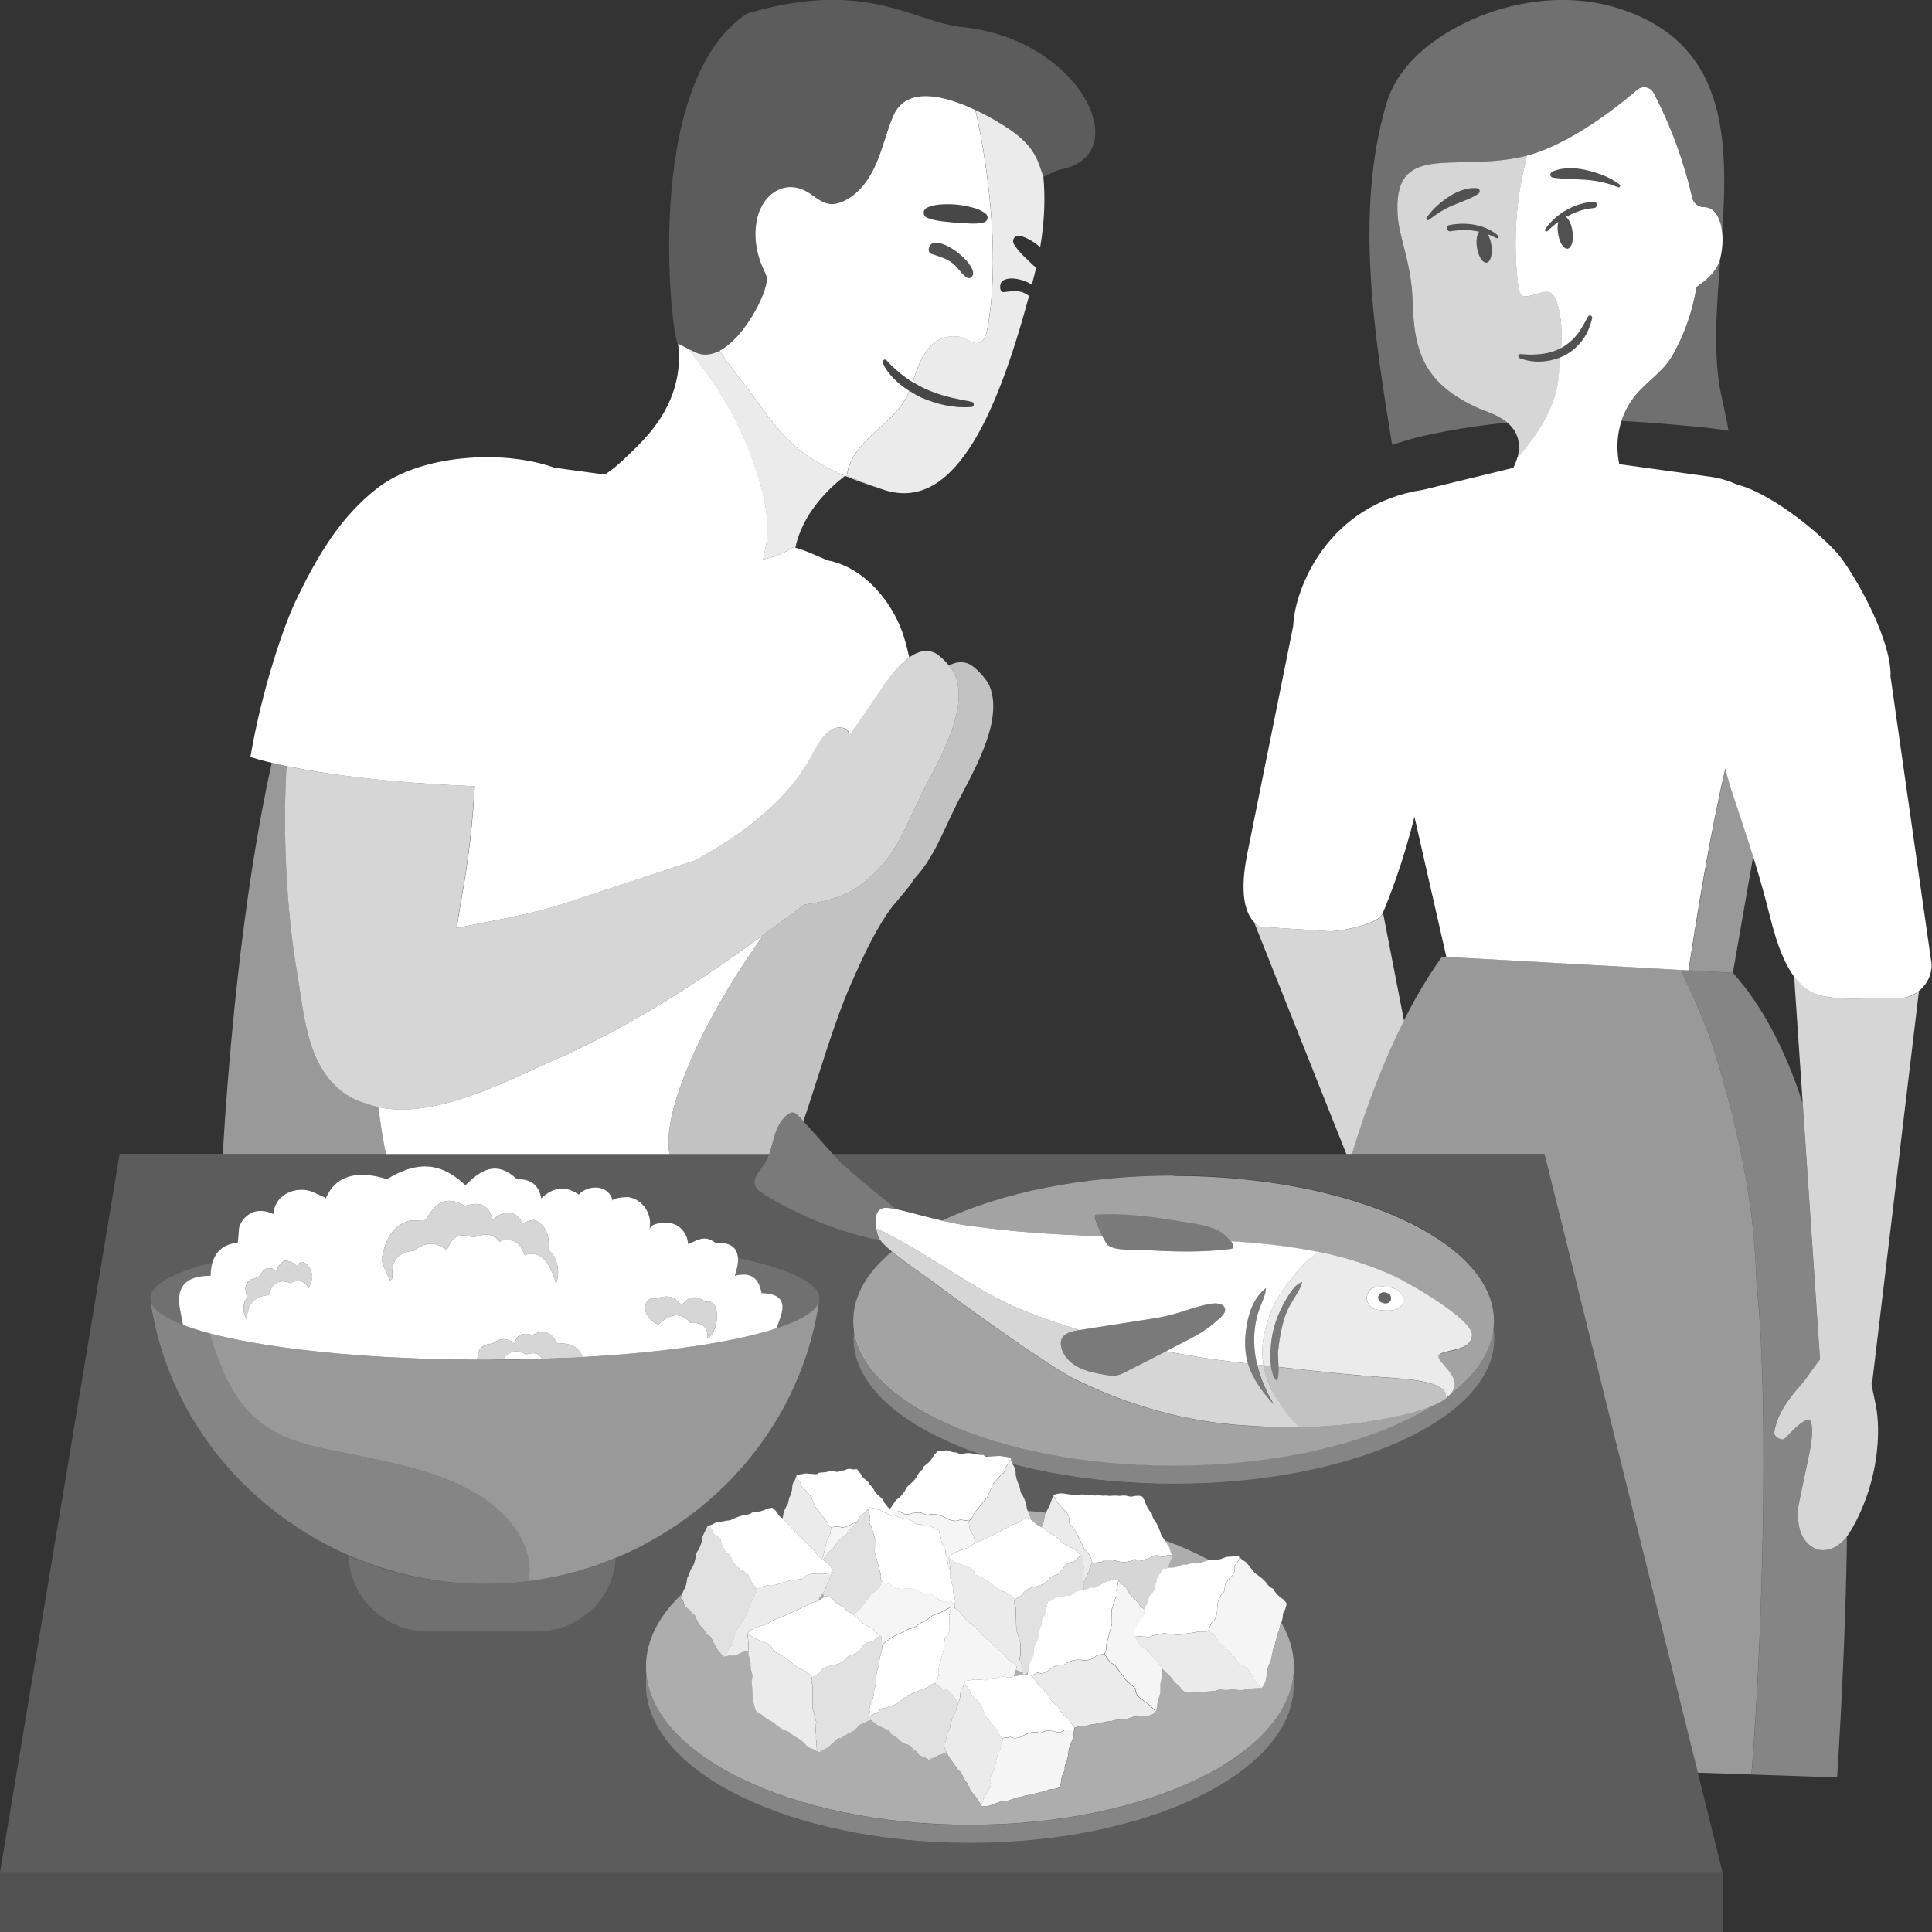 <svg viewBox="0 0 300 300" xmlns="http://www.w3.org/2000/svg"><rect x="0" y="0" width="300" height="300" fill="#333333" stroke="none"/><g fill="#fff"><path d="m 229.68 63.44 c -8.48 -3.8 -10.11 -8.67 -10.33 -16.63 -.16 -5.86 -2.04 -9.79 -2.3 -13.11 -.92 -11.85 8.45 -6.96 19.27 -9.34 .28 -.06 .55 -.13 .83 -.21 6.75 -1.81 14.03 -7.58 17.09 -10.21 .8 -.69 2.02 -.46 2.53 .46 1.47 2.72 4.19 8.43 6.03 16.33 .2 .88 1.01 1.48 1.91 1.42 .19 .02 .39 .04 .57 .1 1.17 .35 1.94 1.82 2.15 3.77 .99 -14.86 .54 -29.34 -15.91 -34.66 -6.78 -2.19 -14.2 -1.63 -20.83 .82 -5.11 1.89 -13.16 6.27 -15.42 13.94 -4.94 16.71 -1.88 35.9 .9 52.97 4.7 -1.67 11.52 -2.83 17.86 -3.47 -1.51 -1.26 -3.52 -1.81 -4.35 -2.18 z" opacity=".3"/><path d="m 267.27 61.37 c -1.31 -6.2 -.71 -13.68 -.13 -21.27 -.45 1.81 -1.8 3.14 -3.07 4 -.27 .18 -.47 .36 -.63 .55 -.64 3.84 -1.94 7.47 -3.76 10.63 -1.32 2.29 -3.57 3.71 -5.3 5.64 -1.2 1.33 -2.03 2.85 -2.56 4.44 6.64 .39 14.16 1.06 16.58 1.53 -.3 -1.84 -.75 -3.74 -1.12 -5.52 z" opacity=".3"/><path d="m 241.98 55.61 c -.11 .04 -.22 .08 -.33 .12 -.01 0 -.03 .01 -.04 .01 -.04 .01 -.08 .02 -.13 .03 -.11 .03 -.22 .06 -.33 .09 -.07 .02 -.14 .04 -.21 .06 -.11 .02 -.21 .04 -.32 .06 -.09 .02 -.18 .04 -.28 .05 -.02 0 -.04 .01 -.05 .01 -.04 .01 -.08 .01 -.13 .02 -.21 .03 -.42 .05 -.64 .07 -1.21 .09 -2.43 -.07 -3.55 -.52 -.16 -.07 -.24 -.25 -.18 -.42 .05 -.14 .19 -.21 .33 -.2 h .01 c .56 .05 1.11 .07 1.66 .08 .55 -.02 1.09 -.03 1.63 -.11 .27 -.03 .53 -.08 .79 -.13 .25 -.05 .5 -.12 .74 -.19 l .02 -.01 c .5 -.15 .98 -.35 1.43 -.59 .01 0 .01 -.01 .02 -.01 t 0 0 c .15 -2.42 .1 -4.82 -.65 -7.11 -.21 -.63 -.53 -1.31 -1.15 -1.53 -.46 -.16 -.96 -.03 -1.43 .09 -.61 .15 -2.08 .73 -2.67 .49 -.58 -.23 -.7 -1.21 -.77 -1.73 -.83 -6.7 -.35 -13.57 1.4 -20.09 -.28 .08 -.56 .14 -.83 .21 -10.83 2.38 -20.2 -2.51 -19.27 9.34 .26 3.32 2.14 7.26 2.3 13.11 .22 7.96 1.85 12.83 10.33 16.63 1.58 .71 7.41 2.02 5.95 7.66 1.72 -1.99 5.95 -6.89 6.41 -12.53 .08 -1.02 .19 -2.05 .28 -3.08 -.01 0 -.02 .01 -.03 .01 -.1 .04 -.2 .07 -.3 .11 z m -20.1 -21.47 c -.1 .08 -.26 .07 -.34 -.04 -.07 -.08 -.07 -.2 -.01 -.29 .87 -1.28 2.06 -2.34 3.37 -3.21 .65 -.44 1.36 -.8 2.11 -1.06 .74 -.25 1.53 -.4 2.34 -.31 .26 .03 .44 .26 .41 .52 -.02 .14 -.09 .26 -.2 .33 l -.01 .01 c -.65 .44 -1.3 .72 -1.96 .99 l -1.98 .8 c -1.32 .56 -2.55 1.33 -3.72 2.25 z m 10.47 2.84 c -.44 -.25 -.89 -.44 -1.34 -.61 .26 .43 .47 1.02 .57 1.7 .21 1.4 -.12 2.61 -.74 2.71 -.62 .09 -1.29 -.97 -1.5 -2.37 -.16 -1.05 -.01 -1.99 .33 -2.44 -1.43 -.31 -2.93 -.31 -4.41 -.06 -.61 .1 -.88 -.81 -.26 -.94 2.57 -.54 5.61 -.15 7.64 1.63 .21 .18 -.06 .5 -.29 .37 z" opacity=".8"/><path d="m 247.08 49.02 c -.17 -.09 -.39 -.03 -.48 .14 l -.01 .03 c -.54 .99 -1.03 1.97 -1.72 2.8 -.67 .83 -1.49 1.53 -2.42 2.02 -.93 .5 -1.96 .82 -3.03 .95 -.54 .08 -1.08 .09 -1.63 .11 -.55 -.01 -1.1 -.02 -1.66 -.08 h -.01 c -.14 -.01 -.27 .06 -.33 .2 -.07 .16 .02 .35 .18 .42 1.12 .45 2.34 .6 3.55 .52 s 2.43 -.39 3.53 -.98 2.04 -1.45 2.76 -2.43 c .73 -1 1.16 -2.15 1.44 -3.3 .04 -.15 -.03 -.32 -.18 -.39 z" opacity=".15"/><path d="m 241.14 27.54 c .89 .14 1.72 .17 2.57 .21 .84 .03 1.69 .07 2.54 .13 1.7 .13 3.39 .5 5 1.16 h .01 c .1 .04 .21 .01 .28 -.08 .08 -.11 .06 -.26 -.04 -.34 -.73 -.56 -1.54 -1 -2.39 -1.36 -.85 -.35 -1.73 -.63 -2.63 -.84 -.9 -.22 -1.82 -.34 -2.75 -.33 -.92 .01 -1.86 .15 -2.72 .56 -.13 .06 -.23 .19 -.25 .34 -.04 .25 .13 .48 .38 .52 h .01 z" opacity=".15"/><path d="m 229.56 30.1 c .11 -.07 .19 -.19 .2 -.33 .03 -.26 -.15 -.49 -.41 -.52 -.81 -.09 -1.59 .06 -2.34 .31 -.74 .25 -1.45 .61 -2.11 1.06 -1.31 .87 -2.5 1.93 -3.37 3.21 -.06 .09 -.06 .2 .01 .29 .08 .1 .24 .12 .34 .04 1.17 -.92 2.4 -1.69 3.72 -2.25 l 1.98 -.8 c .66 -.27 1.32 -.55 1.96 -.99 l .01 -.01 z" opacity=".15"/><path d="m 225 34.98 c -.62 .13 -.35 1.04 .26 .94 1.49 -.25 2.98 -.25 4.41 .06 -.34 .45 -.49 1.39 -.33 2.44 .21 1.4 .89 2.46 1.5 2.37 .62 -.09 .95 -1.31 .74 -2.71 -.1 -.68 -.31 -1.27 -.57 -1.7 .46 .17 .91 .37 1.34 .61 .23 .13 .5 -.19 .29 -.37 -2.03 -1.78 -5.07 -2.18 -7.64 -1.63 z" opacity=".15"/><path d="m 247.48 31.32 c -2.82 .09 -5.95 1.9 -7.53 4.23 -.15 .23 .19 .48 .37 .29 .5 -.5 1.06 -.97 1.66 -1.41 -.12 .48 -.15 1.11 -.05 1.79 .21 1.4 .89 2.46 1.5 2.37 s .95 -1.31 .74 -2.71 c -.16 -1.02 -.56 -1.86 -1 -2.21 1.35 -.76 2.83 -1.29 4.31 -1.39 .62 -.04 .63 -.99 0 -.97 z" opacity=".15"/><path d="m 295.01 178.68 l 2.96 -24.76 c -.98 .77 -2.24 1.19 -3.58 1.1 -3.43 -.23 -10.08 .66 -13.08 -.96 -1.07 -.58 -1.97 -1.45 -2.72 -2.48 l 1.57 23.19 2.45 36.33 c -1.03 1.22 -1.9 2.71 -2.78 3.72 -1.97 2.25 -3.86 4.58 -4.33 7.63 -.1 .63 1.14 1.34 1.59 .96 .55 -.46 3.27 -3.71 4.06 -2.74 .08 .09 .1 .21 .12 .33 .39 2.17 -.37 4.76 -.78 6.88 -.38 1.93 -.83 3.84 -1.19 5.77 -.04 .2 -.08 .4 -.09 .59 -.07 1.32 -.02 2.68 .48 3.9 s 1.54 2.29 2.84 2.52 c 1.16 .21 2.36 -.26 3.26 -1.02 s 1.53 -1.78 2.09 -2.81 c 2.09 -3.87 3.36 -8.24 3.67 -12.62 .16 -2.25 .09 -4.59 -.44 -6.8 -.19 -.79 -.34 -1.68 -.51 -2.57 l .09 .02 4.33 -36.17 z" opacity=".8"/><path d="m 293.57 104.78 c 0 -5.21 -4.57 -13.85 -7.56 -17.98 -2.09 -2.88 -10.33 -10.02 -16.38 -11.6 -1.28 -.57 -2.6 -.97 -3.91 -1.15 l -14.28 -1.97 c -.81 -3.83 .08 -8.01 2.92 -11.17 1.73 -1.92 3.98 -3.35 5.3 -5.64 1.82 -3.17 3.13 -6.8 3.76 -10.63 .16 -.19 .37 -.38 .63 -.55 1.3 -.87 2.68 -2.23 3.1 -4.08 .85 -3.71 0 -7.18 -1.89 -7.75 -.19 -.06 -.38 -.08 -.57 -.1 -.9 .06 -1.7 -.55 -1.91 -1.42 -1.84 -7.9 -4.56 -13.61 -6.03 -16.33 -.5 -.93 -1.73 -1.15 -2.53 -.46 -3.06 2.63 -10.34 8.4 -17.09 10.21 -1.75 6.52 -2.23 13.39 -1.4 20.09 .06 .52 .19 1.5 .77 1.73 .59 .24 2.06 -.34 2.67 -.49 .47 -.12 .97 -.25 1.43 -.09 .62 .22 .94 .9 1.15 1.53 .76 2.29 .8 4.69 .65 7.11 .01 -.01 .02 -.01 .03 -.02 .93 -.5 1.74 -1.19 2.42 -2.02 .17 -.21 .33 -.42 .48 -.65 .01 -.01 .02 -.03 .02 -.04 .29 -.44 .56 -.9 .82 -1.38 .13 -.24 .26 -.49 .39 -.73 l .01 -.03 c .09 -.17 .31 -.24 .48 -.14 .14 .08 .21 .24 .18 .39 -.28 1.15 -.71 2.3 -1.44 3.3 -.72 .99 -1.66 1.85 -2.76 2.43 -.24 .13 -.5 .25 -.75 .35 -.09 1.03 -.19 2.06 -.28 3.08 -.46 5.64 -4.69 10.53 -6.41 12.52 -.01 .03 -.01 .06 -.02 .09 -.11 .42 -.32 .91 -.57 1.45 l -13.96 3.4 c -14.87 2.24 -20.01 15.36 -20.23 21.16 l -7.06 35.01 c -.9 4.32 -1.33 9.67 1.83 11.69 l 11.01 .72 c 1.78 -.05 7.38 -1.11 8.08 -2.74 1.02 -2.38 3.26 -8.09 4.96 -15.07 l 4.96 21.78 37.59 2.09 c 1.46 -9.34 3.25 -20.65 5.73 -31.35 .35 1.39 .74 2.78 1.2 4.14 1.86 5.58 3.6 10.74 5.11 16.43 1.18 4.43 2.58 11.73 7.04 14.15 3 1.62 9.65 .73 13.08 .96 3.02 .2 5.59 -2.18 5.61 -5.2 l -6.43 -45.04 z m -52.57 -78.1 c .86 -.41 1.8 -.55 2.72 -.56 .93 -.01 1.85 .1 2.75 .33 .9 .21 1.78 .49 2.63 .84 s 1.66 .79 2.39 1.36 c .11 .08 .12 .23 .04 .34 -.07 .09 -.18 .12 -.28 .08 h -.01 c -1.6 -.67 -3.3 -1.03 -5 -1.16 -.85 -.05 -1.7 -.09 -2.54 -.13 -.85 -.04 -1.68 -.07 -2.57 -.21 h -.01 c -.25 -.04 -.42 -.28 -.38 -.53 .02 -.15 .13 -.28 .25 -.34 z m 6.48 5.62 c -1.48 .1 -2.96 .63 -4.31 1.39 .45 .34 .85 1.18 1 2.21 .21 1.4 -.12 2.61 -.74 2.71 s -1.29 -.97 -1.5 -2.37 c -.1 -.68 -.08 -1.31 .05 -1.79 -.6 .43 -1.16 .9 -1.66 1.41 -.19 .19 -.53 -.06 -.37 -.29 1.57 -2.34 4.7 -4.14 7.53 -4.23 .63 -.02 .62 .93 0 .97 z"/><path d="m 269.08 151.06 l 3.16 -18.1 c -.98 -3.14 -2.01 -6.25 -3.09 -9.49 -.45 -1.37 -.84 -2.75 -1.2 -4.14 v .01 c -1.59 6.85 -2.89 13.96 -4.01 20.64 -.01 .05 -.02 .1 -.03 .15 -.2 1.22 -.4 2.43 -.59 3.62 -.03 .17 -.06 .35 -.08 .52 -.17 1.08 -.34 2.15 -.51 3.2 -.03 .2 -.06 .4 -.1 .6 -.14 .89 -.27 1.75 -.41 2.6 l 6.86 .38 z" opacity=".5"/><path d="m 285.78 239.64 c -.9 .76 -2.1 1.23 -3.26 1.02 -1.3 -.24 -2.33 -1.3 -2.84 -2.52 -.5 -1.22 -.55 -2.58 -.48 -3.9 .01 -.2 .06 -.4 .09 -.59 .36 -1.93 .81 -3.84 1.19 -5.77 .41 -2.12 1.17 -4.72 .78 -6.88 -.02 -.12 -.05 -.24 -.12 -.33 -.79 -.97 -3.51 2.29 -4.06 2.74 -.46 .38 -1.69 -.33 -1.59 -.96 .47 -3.06 2.35 -5.38 4.33 -7.63 .88 -1 1.75 -2.5 2.78 -3.72 l -2.45 -36.33 -.23 -3.46 c -2.67 -8.26 -6.21 -15.09 -10.83 -20.25 l -8.08 -.45 c 1.61 3.41 4 8.57 5.38 13.12 6.61 21.68 6.11 32.91 6.41 35.81 2.1 20.44 .63 58.78 -.82 76.01 l 13.29 .45 c .82 -13.12 1.37 -25.66 1.53 -37.46 -.3 .4 -.63 .78 -1.01 1.1 z" opacity=".4"/><g fill-rule="evenodd"><path d="m 32.6 207.03 c 9.41 2.5 25.07 4.12 42.67 4.12 27.94 0 51.21 -4.12 51.95 -9.32 l -.02 .16 c -3.42 23.46 -22.9 40.71 -45.12 43.53 .44 -2.29 .01 -4.8 -1.58 -7.4 -5.13 -8.36 -17.19 -10.51 -26.32 -12.38 -4.74 -.97 -10.19 -1.85 -14.25 -5.27 -3.72 -3.12 -5.97 -8.44 -7.34 -13.44 z" opacity=".5"/><path d="m 23.33 201.86 c .31 1.93 3.72 3.71 9.27 5.17 1.36 5.01 3.62 10.32 7.34 13.44 4.07 3.41 9.52 4.3 14.25 5.27 9.13 1.87 21.19 4.02 26.32 12.38 1.59 2.6 2.02 5.11 1.58 7.4 -2.23 .28 -4.5 .43 -6.81 .43 -25.19 0 -48.26 -18.36 -51.95 -44.09 l -.01 -.03 .01 .04 z" opacity=".4"/><path d="m 54.13 241.61 c 6.46 2.79 13.63 4.34 21.14 4.34 7.21 0 14.09 -1.43 20.35 -4 l -.01 .16 c -.4 6.31 -5.86 11.24 -12.22 11.24 h -16.99 c -6.36 0 -11.83 -4.94 -12.25 -11.24 0 0 -.03 -.5 -.03 -.5 z" opacity=".3"/><path d="m 33.01 196.01 c -.18 .61 -.28 1.31 -.3 2.1 -4.07 -.05 -5.46 1.91 -4.71 5.41 .13 .75 .28 1.48 .43 2.21 -3.09 -1.18 -4.91 -2.5 -5.11 -3.9 -.31 -2.16 3.3 -4.18 9.69 -5.82 z" opacity=".3"/><path d="m 114.59 195.32 c 8.2 1.75 12.98 4.04 12.63 6.51 -.23 1.62 -2.64 3.13 -6.66 4.45 l .05 -.02 c .23 -.64 .45 -1.28 .66 -1.93 .78 -2.35 -.25 -3.51 -3.02 -3.53 -.51 -2.86 -2.16 -3.19 -4.17 -2.7 .38 -1.08 .56 -2.02 .51 -2.79 z" opacity=".3"/><path d="m 74.14 211.13 l 1.14 .02 2.81 -.04 c .86 -1.19 1.97 -1.74 3.6 -.79 1.08 -.32 2.01 -.32 2.5 .67 l 5.07 -.19 1.29 -.08 c -.68 -1.44 -1.87 -2.28 -3.93 -2.08 -.86 -1.56 -2.01 -2.43 -3.92 -1.33 -1.27 -.39 -2.36 -.31 -2.81 1.33 -1.19 -1.05 -2.34 -.81 -3.46 0 -1.66 .09 -2.29 1.03 -2.28 2.5 z" opacity=".8"/></g><path d="m 81.68 210.32 c -1.63 -.95 -2.74 -.4 -3.6 .79 l 4.33 -.05 1.77 -.07 c -.49 -.99 -1.42 -.99 -2.5 -.67 z"/><path d="m 118.26 200.8 c -.51 -2.86 -2.16 -3.19 -4.17 -2.7 1.15 -3.31 .47 -5.28 -3.02 -5.14 -1.59 -1.13 -2.43 -.59 -4.22 .23 -.09 -1.67 -1.29 -3.04 -2.75 -3.26 -.71 -.11 -3.01 -.15 -3.25 .98 .52 -2.46 -1.11 -4.68 -3.22 -5.01 -.35 -.06 -2.59 .09 -2.5 .56 -.48 -2.41 -3.61 -2.67 -5.27 -.98 -2.05 -1.43 -4.05 -1.13 -5.82 .61 -.34 -2.07 -1.61 -3.05 -3.77 -2.99 -3.26 -3.05 -5.7 -1.35 -8.01 .95 -4.37 -4.22 -8.35 -3.27 -12.17 -.95 -3.61 -1.16 -7.72 -1.2 -9.49 2.95 .02 -.04 -2.05 -.98 -2.25 -1.05 -1.87 -.65 -4.28 -.02 -5.35 1.73 -.31 .51 -.5 1.1 -.54 1.78 -1.19 -.55 -2.45 -.69 -3.55 -.1 -.77 .41 -1.48 1.19 -1.76 2.11 -.08 .25 -.16 2.44 -.27 2.45 -2.71 .27 -4.12 1.98 -4.18 5.14 -4.07 -.05 -5.46 1.91 -4.71 5.41 .13 .75 .28 1.48 .43 2.21 8.26 3.16 25.68 5.34 45.71 5.41 -.01 -1.47 .62 -2.41 2.28 -2.5 1.12 -.81 2.27 -1.05 3.46 0 .45 -1.64 1.54 -1.72 2.81 -1.33 1.91 -1.09 3.06 -.23 3.92 1.33 2.07 -.2 3.26 .64 3.93 2.08 12.81 -.71 23.58 -2.33 30.07 -4.46 .23 -.64 .45 -1.28 .66 -1.93 .78 -2.35 -.25 -3.51 -3.02 -3.53 z m -69.78 -2.33 c -.02 .2 -.53 1.58 -.53 1.58 -.75 -1.31 -1.75 -1.4 -2.87 -.82 -1.99 -.76 -2.88 .25 -3.37 1.88 -2.45 .15 -3.3 1.68 -3.4 3.81 -.59 -1.12 -.75 -2.24 .02 -3.37 .07 -.11 -.25 -1.25 -.22 -1.52 .06 -.52 .28 -.92 .66 -1.22 .4 -.32 .98 -.27 1.37 -.56 .49 -.38 .57 -1.04 1.24 -1.25 .53 -.17 1.15 -.02 1.62 .38 .08 -.67 .65 -1.44 1.25 -1.61 .31 -.08 2.05 .44 1.81 1.08 .43 -1.18 1.16 -1.02 1.71 -.39 .44 .51 .76 1.33 .71 2 z m 37.88 .92 c -.47 -1.76 -1.47 -4.3 -3.31 -4.67 -.44 -.09 -1.16 -.02 -1.54 .19 -.59 -1.15 -.86 -2.1 -2.23 -2.32 -.41 -.07 -1.45 -.19 -1.67 .26 -.47 -.62 -1.14 -1.03 -1.86 -1.14 -.84 -.13 -1.54 .41 -2.32 .36 -.6 -.03 -1.14 -.3 -1.75 -.22 -.52 .06 -.99 .26 -1.38 .66 -.16 .16 -1.05 1.54 -.83 1.73 -1.86 -1.66 -3.58 -1.27 -5.24 0 -2.63 .14 -3.5 1.77 -3.3 4.27 -.12 .1 -.24 .2 -.35 .31 -.52 -.93 -.97 -1.99 -1.33 -3.21 .32 -1.68 .81 -3.48 1.97 -4.67 .57 -.59 1.26 -1.03 2.01 -1.28 .11 -.04 .21 -.07 .32 -.1 .35 -.09 2.55 -.03 2.6 -.14 1.34 -2.53 3.12 -3.94 6.05 -2.16 1.96 -.63 3.63 -.5 4.29 2.16 .87 -.8 2.1 -1.42 3.21 -.97 .7 .29 1.26 .95 1.48 1.75 -.12 -.42 1.48 -.78 1.69 -.75 .53 .06 .95 .44 1.33 .84 .95 .99 1.1 2.38 .97 3.78 1.62 1.59 1.74 3.41 1.19 5.31 z m 23.48 8.47 c .19 -2.04 -1 -2.48 -2.6 -2.45 -1.7 -1.89 -3.37 -1.26 -5.01 .27 -2.85 -1.14 -2.48 -4.51 -.37 -4.02 1.6 -.59 3 -.5 3.96 1.15 1.15 -1.81 2.42 -1.55 3.72 -.66 2.59 -.67 2.08 4.88 .3 5.71 z"/><g fill-rule="evenodd"><path d="m 109.84 207.86 c 1.78 -.83 2.29 -6.38 -.3 -5.71 -1.3 -.88 -2.57 -1.15 -3.72 .66 -.96 -1.65 -2.37 -1.74 -3.96 -1.15 -2.11 -.49 -2.48 2.88 .37 4.02 1.64 -1.53 3.3 -2.16 5.01 -.27 1.6 -.04 2.79 .41 2.6 2.45 z" opacity=".8"/><path d="m 47.78 196.47 c .44 .51 .76 1.33 .71 2 -.02 .2 -.53 1.58 -.53 1.58 -.75 -1.31 -1.75 -1.4 -2.87 -.82 -1.99 -.76 -2.88 .25 -3.37 1.88 -2.45 .15 -3.3 1.68 -3.4 3.81 -.59 -1.12 -.75 -2.24 .02 -3.37 .07 -.11 -.25 -1.25 -.22 -1.52 .06 -.52 .28 -.92 .66 -1.22 .4 -.32 .98 -.27 1.37 -.56 .49 -.38 .57 -1.04 1.24 -1.25 .53 -.17 1.15 -.02 1.62 .38 .08 -.67 .65 -1.44 1.25 -1.61 .31 -.08 2.05 .44 1.81 1.08 .43 -1.18 1.16 -1.02 1.71 -.39 z" opacity=".8"/><path d="m 86.36 199.39 c -.47 -1.76 -1.47 -4.3 -3.31 -4.67 -.44 -.09 -1.16 -.02 -1.54 .19 -.59 -1.15 -.86 -2.1 -2.23 -2.32 -.41 -.07 -1.45 -.19 -1.67 .26 -.47 -.62 -1.14 -1.03 -1.86 -1.14 -.84 -.13 -1.54 .41 -2.32 .36 -.6 -.03 -1.14 -.3 -1.75 -.22 -.52 .06 -.99 .26 -1.38 .66 -.16 .16 -1.05 1.54 -.83 1.73 -1.86 -1.66 -3.58 -1.27 -5.24 0 -2.63 .14 -3.5 1.77 -3.3 4.27 -.12 .1 -.24 .2 -.35 .31 -.52 -.93 -.97 -1.99 -1.33 -3.21 .32 -1.68 .81 -3.48 1.97 -4.67 .57 -.59 1.26 -1.03 2.01 -1.28 .11 -.04 .21 -.07 .32 -.1 .35 -.09 2.55 -.03 2.6 -.14 1.34 -2.53 3.12 -3.94 6.05 -2.16 1.96 -.63 3.63 -.5 4.29 2.16 .87 -.8 2.1 -1.42 3.21 -.97 .7 .29 1.26 .95 1.48 1.75 -.12 -.42 1.48 -.78 1.69 -.75 .53 .06 .95 .44 1.33 .84 .95 .99 1.1 2.38 .97 3.78 1.62 1.59 1.74 3.41 1.19 5.31 z" opacity=".8"/><path d="m 100.38 260.2 c 1.49 12.91 23.43 23.17 50.23 23.17 s 48.73 -10.26 50.22 -23.17 c .05 .46 .08 .93 .08 1.4 0 13.56 -22.54 24.57 -50.31 24.57 s -50.31 -11.01 -50.31 -24.57 c 0 -.47 .03 -.94 .08 -1.4 z" opacity=".4"/><path d="m 192.46 241.79 l -.19 .56 -.6 .84 c .18 .7 -.07 1.31 -.74 1.84 l -.68 .96 -.16 1.11 c -.76 .76 -1.09 1.67 -1.09 2.7 0 .86 -.15 1.64 -.87 2.16 l -.51 1.26 c -.45 .22 -.86 .23 -1.24 .1 l -3.47 .55 -2.18 -.26 -1.81 .38 c -.5 .28 -.88 .3 -1.11 .03 l -1.69 .14 -.22 -.24 .6 -1.59 .87 -1.32 c .24 -.23 .33 -.55 .24 -.91 l .57 -1.26 c .06 -.44 .22 -.9 .62 -1.39 .35 -.28 .55 -.64 .51 -1.12 l .3 -.67 c -.05 -.68 .27 -1.08 .64 -1.43 l .29 -.64 c .29 -.03 .58 -.06 .97 -.15 .15 -.03 .3 -.05 .45 -.04 .31 .02 .6 -.05 .89 -.14 .2 -.06 .39 -.13 .57 -.21 .24 -.13 .52 -.16 .85 -.08 .27 -.14 .6 -.22 1.03 -.21 .09 0 .19 .01 .28 .01 .28 .02 .69 -.04 1.31 -.24 .53 -.24 1.06 -.4 1.55 -.26 l 1.13 -.18 .87 -.34 1.84 -.13 .14 .14 z"/><path d="m 192.46 241.79 l .35 .34 .67 .43 .8 .99 c .26 .21 .43 .62 .7 .81 .75 .51 1.41 1.01 1.81 1.63 .14 .22 .37 .35 .55 .53 .28 .1 .5 .26 .56 .54 .33 .43 .68 .81 1.1 1.1 .34 .2 .57 .49 .79 .82 -.02 .35 -.14 .75 -.34 1.18 -.17 .19 -.27 .48 -.27 .91 -.02 .37 -.13 .77 -.35 1.18 -.08 .39 -.16 .79 -.36 1.24 -.13 .3 -.14 .55 -.22 .86 -.04 .16 -.17 .39 -.2 .56 -.02 .28 -.09 .6 -.3 1.01 l -.42 1.98 -.43 .94 -.27 1.68 c -.06 .68 -.37 1.16 -.7 1.63 h -.07 l -.9 -.97 -.99 -1.71 c -.32 -.55 -.81 -.82 -1.42 -.9 l -1.04 -1.44 -2.25 -2.12 c -.2 -.58 -.59 -1.04 -1.09 -1.41 l -.54 -.35 .51 -1.26 c .72 -.52 .87 -1.3 .87 -2.16 0 -1.03 .33 -1.95 1.09 -2.7 l .16 -1.11 .68 -.96 c .68 -.53 .92 -1.15 .74 -1.84 l .6 -.84 .19 -.56 z" opacity=".95"/><path d="m 176.14 254.17 l 1.69 -.14 c .23 .27 .61 .24 1.11 -.03 l 1.81 -.38 2.18 .26 3.47 -.55 c .38 .13 .79 .11 1.24 -.1 .76 .44 1.35 .98 1.63 1.76 l 2.25 2.12 1.04 1.44 c .61 .08 1.1 .35 1.42 .9 l .99 1.71 .9 .97 -1.62 .07 -1.51 .28 -1.35 -.15 c -.59 .12 -1.11 .13 -1.57 .06 -.43 -.07 -.87 .01 -1.25 .22 -.01 -.01 -.01 -.02 -.01 -.02 l -1.38 .1 c -1.45 .24 -2.41 .12 -3.32 -.03 -.27 -.2 -.48 -.41 -.58 -.64 0 0 -.43 -.39 -.69 -.63 -.13 -.12 -.25 -.25 -.35 -.38 -.24 -.32 -.68 -.88 -.68 -.88 -.79 -.56 -1.34 -1.28 -1.73 -2.09 0 0 -.49 -.43 -.72 -.63 -.08 -.07 -.14 -.14 -.2 -.23 -.32 -.5 -.72 -.88 -1.16 -1.23 -.58 -.3 -.94 -.72 -1.15 -1.26 l -.46 -.51 z" opacity=".9"/><path d="m 181.98 241.45 l .09 .18 -.66 1.72 -.13 .17 c -.26 .05 -.48 .07 -.69 .09 l -.29 .64 c -.38 .35 -.69 .75 -.64 1.43 l -.3 .67 c .04 .48 -.15 .84 -.51 1.12 -.41 .49 -.56 .95 -.62 1.39 l -.48 1.07 c -.2 -.16 -.41 -.31 -.62 -.44 0 0 -.38 -.53 -.56 -.78 -.06 -.08 -.13 -.16 -.21 -.22 -.46 -.37 -.8 -.81 -1.11 -1.28 -.23 -.6 -.62 -1.01 -1.13 -1.27 l -.67 -.75 -1.64 .43 -1.41 .73 c -.25 .21 -.58 .27 -.93 .15 l -1.22 .4 c .09 -.42 .12 -.82 0 -1.18 l .92 -1.88 c -.01 -.4 .12 -.79 .46 -1.15 l 1.36 -.11 c .71 -.54 1.5 -.45 2.32 -.2 .99 .3 1.96 .26 2.91 -.24 l 1.11 .18 1.12 -.36 c .71 -.49 1.37 -.54 1.98 -.17 l .97 -.32 .59 -.01 z" opacity=".8"/><path d="m 169.63 242.69 c -.19 -.85 -.54 -1.58 -1.2 -2.07 l -1.36 -2.78 -1.07 -1.42 c .1 -.61 -.01 -1.16 -.44 -1.63 l -1.34 -1.44 -.67 -1.15 .03 -.07 c .55 -.17 1.1 -.33 1.76 -.19 l 1.69 .24 1.02 -.14 2.02 .18 c .45 -.08 .78 -.05 1.05 .02 .17 .03 .42 -.03 .59 -.02 .32 .02 .56 .08 .88 .04 .49 -.06 .89 -.02 1.29 .02 .46 -.09 .87 -.08 1.23 .02 .41 .13 .72 .12 .95 .01 .47 -.07 .88 -.07 1.23 .02 .25 .3 .45 .61 .55 .99 .16 .49 .42 .94 .73 1.37 .26 .14 .34 .39 .35 .69 .11 .23 .17 .49 .34 .68 .47 .57 .76 1.35 1.03 2.22 .1 .31 .44 .59 .56 .9 l .71 1.06 .22 .77 .22 .43 -.59 .01 -.97 .32 c -.61 -.38 -1.27 -.32 -1.98 .17 l -1.12 .36 -1.11 -.18 c -.95 .5 -1.92 .55 -2.91 .24 -.82 -.25 -1.61 -.34 -2.32 .2 l -1.36 .11 z"/><path d="m 163.54 232.21 l .67 1.15 1.34 1.44 c .43 .47 .55 1.02 .44 1.63 l 1.07 1.42 1.36 2.78 c .66 .49 1.01 1.22 1.2 2.07 -.34 .37 -.48 .75 -.46 1.15 l -.92 1.88 -.08 -.21 -.04 -1.14 .17 -.92 -.22 -1.83 -.56 -.39 -.55 -.58 -1.12 -.6 c -.26 -.22 -.69 -.31 -.92 -.54 -.64 -.64 -1.25 -1.2 -1.94 -1.48 -.24 -.1 -.41 -.3 -.62 -.45 -.15 -.26 -.34 -.45 -.63 -.45 l -.02 -.01 c .08 -.22 .19 -.46 .32 -.69 l .25 -1.33 .71 -1.36 .55 -1.53 z" opacity=".9"/><path d="m 117.47 247.13 c -.08 .33 -.25 .58 -.47 .77 l -1.25 3.28 -1.31 1.76 -.57 1.76 c -.01 .57 -.18 .91 -.53 .98 l -.72 1.53 -.31 .07 -1.07 -1.32 -.71 -1.42 c -.08 -.32 -.31 -.56 -.66 -.66 l -.81 -1.12 c -.35 -.27 -.67 -.64 -.89 -1.23 -.07 -.45 -.28 -.79 -.72 -1 l -.43 -.6 c -.61 -.3 -.8 -.77 -.92 -1.27 l -.41 -.57 c .12 -.26 .24 -.53 .36 -.91 .05 -.14 .11 -.28 .19 -.41 .17 -.25 .25 -.54 .32 -.84 .05 -.2 .08 -.4 .1 -.6 .01 -.27 .12 -.53 .36 -.78 .02 -.3 .11 -.63 .34 -1 .05 -.08 .1 -.16 .15 -.23 .16 -.23 .31 -.62 .45 -1.26 .06 -.58 .18 -1.11 .55 -1.47 l .41 -1.06 .14 -.92 .81 -1.66 .19 -.05 .39 .44 .43 .93 c .69 .19 1.1 .71 1.23 1.56 l .49 1.07 .88 .69 c .28 1.03 .9 1.78 1.8 2.29 .74 .43 1.35 .95 1.43 1.83 l .84 1.07 -.06 .35 z" opacity=".85"/><path d="m 110.03 236.89 l .47 -.13 .71 -.36 1.26 -.2 c .32 -.12 .76 -.06 1.05 -.2 .82 -.39 1.58 -.71 2.32 -.76 .26 -.01 .49 -.15 .73 -.22 .23 -.19 .47 -.31 .75 -.21 .54 -.07 1.04 -.19 1.5 -.4 .34 -.19 .71 -.25 1.1 -.28 .3 .19 .58 .49 .85 .89 .08 .24 .28 .47 .65 .68 .31 .2 .6 .49 .85 .89 .3 .26 .6 .53 .89 .93 .19 .26 .4 .39 .63 .62 .12 .12 .25 .34 .38 .45 .24 .16 .48 .38 .73 .76 l 1.5 1.36 .6 .84 1.32 1.07 c .56 .39 .82 .9 1.06 1.42 l -.03 .07 -1.29 .29 h -1.97 c -.64 0 -1.12 .3 -1.49 .78 l -1.77 .18 -2.96 .89 c -.61 -.12 -1.19 -.01 -1.77 .24 l -.57 .29 -.84 -1.07 c -.09 -.88 -.69 -1.4 -1.43 -1.83 -.9 -.52 -1.52 -1.26 -1.8 -2.29 l -.88 -.69 -.49 -1.07 c -.12 -.85 -.53 -1.37 -1.23 -1.56 l -.43 -.93 -.39 -.44 z"/><path d="m 129.34 244.11 l -.75 1.44 -.52 1.45 -.8 1.09 c -.06 .17 -.12 .33 -.19 .48 -.15 .08 -.34 .13 -.57 .17 -.37 .07 -.74 .24 -1.12 .52 -.38 .14 -.75 .28 -1.17 .54 -.28 .17 -.52 .22 -.82 .34 -.16 .07 -.36 .23 -.52 .28 -.28 .06 -.58 .18 -.95 .44 l -1.89 .72 -.86 .56 -1.62 .52 c -.66 .16 -1.09 .54 -1.51 .93 l .18 1.69 -.03 1.08 c -.45 .06 -.87 .19 -1.28 .35 -.54 .35 -1.1 .46 -1.66 .36 l -.67 .15 .72 -1.53 c .35 -.07 .52 -.41 .53 -.98 l .57 -1.76 1.31 -1.76 1.25 -3.28 c .3 -.26 .49 -.62 .53 -1.12 .76 -.44 1.53 -.68 2.34 -.53 l 2.96 -.89 1.77 -.18 c .38 -.49 .86 -.78 1.49 -.78 h 1.97 l 1.29 -.29 z" opacity=".9"/><path d="m 136.69 253.99 l .16 .12 .13 1.66 c -.02 .11 -.03 .22 -.02 .32 l -.06 .26 -.2 .68 c -.05 .17 -.08 .34 -.1 .51 -.05 .4 -.13 1.1 -.13 1.1 -.39 .89 -.49 1.79 -.4 2.68 0 0 -.2 .62 -.28 .91 -.03 .1 -.05 .2 -.05 .3 -.01 .59 -.16 1.13 -.35 1.65 -.34 .55 -.43 1.11 -.33 1.67 l -.19 .99 .37 .29 c -.14 .06 -.3 .09 -.48 .11 l -.62 .4 c -.48 .03 -.81 .28 -1.04 .67 -.42 .47 -.85 .7 -1.28 .82 l -1.16 .75 c -.37 -.04 -.67 .11 -.86 .37 l -1.18 1.06 -1.48 .83 -.27 -.18 -.11 -1.69 c -.3 -.19 -.33 -.57 -.13 -1.11 l .11 -1.84 -.58 -2.12 .03 -3.51 c -.19 -.35 -.23 -.76 -.08 -1.24 l 1.17 -.69 c .4 -.79 1.16 -1.05 2 -1.18 1.02 -.16 1.88 -.62 2.51 -1.48 l 1.08 -.32 .85 -.81 c .43 -.75 1 -1.08 1.71 -1.01 l .74 -.71 .52 -.27 z" opacity=".85"/><path d="m 126.1 260.46 c -.54 -.68 -1.17 -1.19 -1.98 -1.35 l -2.43 -1.91 -1.58 -.81 c -.17 -.59 -.51 -1.04 -1.1 -1.27 l -1.83 -.72 -1.1 -.74 -.01 -.07 c .42 -.39 .85 -.78 1.51 -.93 l 1.62 -.52 .86 -.56 1.89 -.72 c .37 -.26 .68 -.38 .95 -.44 .16 -.05 .36 -.21 .52 -.28 .3 -.12 .54 -.17 .82 -.34 .41 -.27 .79 -.41 1.17 -.54 .38 -.28 .75 -.45 1.12 -.52 .42 -.06 .7 -.2 .86 -.4 .39 -.27 .77 -.45 1.11 -.52 .35 .16 .67 .36 .92 .66 .35 .37 .78 .66 1.25 .92 .29 .01 .47 .2 .62 .47 .2 .15 .37 .36 .6 .47 .68 .31 1.27 .89 1.88 1.55 .22 .24 .65 .34 .9 .57 l 1.1 .64 .53 .6 .39 .29 -.52 .27 -.74 .71 c -.71 -.08 -1.28 .26 -1.71 1.01 l -.85 .81 -1.08 .32 c -.64 .86 -1.49 1.32 -2.51 1.48 -.85 .13 -1.6 .39 -2 1.18 l -1.17 .69 z"/><path d="m 116.07 253.66 l .17 1.61 -.05 1.54 .35 1.31 c -.03 .6 .04 1.11 .18 1.56 .14 .41 .13 .86 -.04 1.27 .02 .01 .02 .01 .02 .01 l .11 1.38 c -.02 1.47 .24 2.4 .53 3.28 .24 .24 .47 .42 .71 .48 0 0 .45 .37 .72 .59 .14 .11 .28 .21 .43 .29 .35 .19 .97 .54 .97 .54 .68 .7 1.46 1.14 2.32 1.4 0 0 .5 .42 .73 .61 .08 .07 .16 .12 .26 .16 .54 .24 .98 .58 1.39 .96 .38 .53 .86 .83 1.42 .94 l .57 .38 -.11 -1.69 c -.3 -.19 -.33 -.57 -.13 -1.11 l .11 -1.84 -.58 -2.12 .03 -3.51 c -.19 -.35 -.23 -.76 -.08 -1.24 -.54 -.68 -1.17 -1.19 -1.98 -1.35 l -2.43 -1.91 -1.58 -.81 c -.17 -.59 -.51 -1.04 -1.1 -1.27 l -1.83 -.72 -1.1 -.74 z" opacity=".9"/><path d="m 155.68 269.91 c -.37 -.26 -.57 -.57 -.64 -.93 l -1.99 -2.48 -.78 -1.83 -1.11 -1.25 c -.44 -.27 -.63 -.56 -.53 -.86 l -.87 -1.26 .09 -.28 1.52 -.24 1.43 .09 c .28 .08 .58 .02 .82 -.22 l 1.25 -.12 c .37 -.15 .8 -.23 1.37 -.13 .38 .15 .75 .14 1.11 -.11 l .66 -.06 c .51 -.34 .97 -.27 1.41 -.14 l .63 -.06 c .15 .21 .31 .43 .55 .69 .1 .11 .18 .23 .25 .35 .11 .23 .28 .41 .46 .58 .15 .14 .3 .27 .46 .39 .21 .13 .36 .34 .44 .63 .23 .15 .44 .37 .63 .72 .04 .08 .08 .15 .12 .23 .11 .23 .34 .52 .78 .92 .42 .31 .79 .65 .9 1.1 l .64 .81 .66 .53 .92 1.39 -.05 .18 -.52 .1 -.92 -.09 c -.47 .45 -1.06 .54 -1.78 .24 l -1.06 -.1 -.94 .38 c -.93 -.25 -1.8 -.11 -2.61 .36 -.67 .39 -1.36 .62 -2.09 .28 l -1.22 .17 z"/><path d="m 166.83 268.57 l -.11 .43 -.04 .72 -.42 1.07 c -.05 .3 -.3 .62 -.32 .91 -.07 .82 -.16 1.56 -.47 2.16 -.11 .21 -.11 .45 -.16 .67 .05 .27 .02 .51 -.18 .68 -.19 .45 -.33 .9 -.37 1.36 -.01 .35 -.13 .67 -.29 .99 -.29 .14 -.65 .23 -1.08 .26 -.22 -.05 -.5 .01 -.83 .2 -.3 .15 -.66 .24 -1.09 .26 -.34 .12 -.69 .23 -1.13 .27 -.29 .03 -.49 .14 -.77 .21 -.15 .04 -.38 .04 -.52 .1 -.23 .11 -.51 .2 -.92 .22 l -1.75 .55 -.93 .08 -1.44 .54 c -.56 .26 -1.08 .23 -1.6 .18 l -.04 -.06 .36 -1.14 .9 -1.54 c .29 -.5 .28 -1.01 .07 -1.52 l .67 -1.46 .66 -2.72 .31 -.45 c .23 -.57 .2 -.51 .31 -1.04 l .03 -.58 1.22 -.17 c .73 .34 1.41 .1 2.09 -.28 .82 -.46 1.68 -.61 2.61 -.36 l .94 -.38 1.06 .1 c .72 .29 1.32 .21 1.78 -.24 l .92 .09 .52 -.1 z" opacity=".95"/><path d="m 149.78 261.3 l .87 1.26 c -.11 .3 .08 .59 .53 .86 l 1.11 1.25 .78 1.83 1.99 2.48 c .07 .36 .26 .67 .64 .93 0 .79 -.17 1.51 -.65 2.07 l -.66 2.72 -.67 1.46 c .21 .52 .22 1.02 -.07 1.52 l -.9 1.54 -.36 1.14 -.78 -1.24 -.9 -1.06 -.48 -1.13 c -.36 -.41 -.6 -.81 -.75 -1.21 -.14 -.37 -.4 -.68 -.74 -.88 l .01 -.02 -.7 -1.04 c -.84 -1.03 -1.18 -1.84 -1.47 -2.63 .03 -.3 .1 -.56 .24 -.74 0 0 .11 -.49 .18 -.8 .04 -.17 .09 -.34 .16 -.5 .14 -.34 .38 -.9 .38 -.9 .09 -.88 .4 -1.63 .86 -2.3 0 0 .12 -.56 .17 -.84 .02 -.1 .06 -.19 .1 -.28 .24 -.47 .37 -.96 .45 -1.45 -.03 -.59 .15 -1.07 .48 -1.47 l .19 -.59 z" opacity=".9"/><path d="m 145.26 261.39 l 1.09 .82 c .88 .07 1.42 .66 1.86 1.4 .18 .3 .39 .56 .63 .78 l -.17 .42 c -.05 .09 -.08 .18 -.1 .28 -.06 .27 -.17 .84 -.17 .84 -.46 .67 -.78 1.42 -.86 2.3 0 0 -.24 .57 -.38 .9 -.07 .16 -.12 .33 -.16 .5 -.07 .31 -.18 .8 -.18 .8 -.14 .18 -.21 .44 -.24 .74 .13 .35 .27 .7 .46 1.08 -.03 .01 -.06 .01 -.1 .01 -.2 .03 -.4 .06 -.6 .11 -.29 .07 -.58 .16 -.83 .34 -.13 .08 -.27 .15 -.41 .2 -.38 .13 -.65 .25 -.91 .37 l -.57 -.4 c -.5 -.11 -.98 -.29 -1.29 -.89 l -.61 -.42 c -.22 -.43 -.57 -.64 -1.01 -.7 -.6 -.21 -.97 -.52 -1.25 -.86 l -1.14 -.79 c -.11 -.35 -.36 -.58 -.68 -.65 l -1.43 -.68 -1.34 -1.05 .06 -.31 1.52 -.75 c .06 -.35 .4 -.52 .97 -.55 l 1.74 -.61 1.74 -1.35 3.25 -1.32 c .19 -.23 .44 -.4 .77 -.49 l .35 -.06 z" opacity=".85"/><path d="m 145.53 260.82 c .24 -.58 .33 -1.17 .2 -1.77 l .83 -2.98 .14 -1.77 c .48 -.39 .76 -.87 .75 -1.51 l -.04 -1.97 .27 -1.3 .07 -.04 c .52 .24 1.04 .49 1.44 1.03 l 1.1 1.3 .85 .58 1.39 1.47 c .39 .24 .61 .48 .77 .71 .11 .13 .33 .26 .45 .37 .23 .23 .37 .43 .63 .62 .41 .28 .68 .57 .95 .87 .41 .24 .7 .52 .91 .83 .22 .37 .45 .57 .7 .64 .4 .26 .71 .54 .9 .83 -.02 .39 -.07 .76 -.25 1.11 -.06 .15 -.12 .3 -.17 .45 l -.06 .01 c -.36 .25 -.73 .26 -1.11 .11 -.57 -.1 -1 -.02 -1.37 .13 l -1.25 .12 c -.24 .23 -.54 .3 -.82 .22 l -1.43 -.09 -1.52 .24 -.28 .87 c -.33 .4 -.5 .88 -.48 1.47 -.06 .35 -.13 .7 -.28 1.03 -.24 -.22 -.45 -.49 -.63 -.78 -.44 -.73 -.98 -1.33 -1.86 -1.4 l -1.09 -.82 .28 -.58 z" opacity=".95"/><path d="m 147.69 249.52 l -.27 1.3 .04 1.97 c .01 .64 -.27 1.12 -.75 1.51 l -.14 1.77 -.83 2.98 c .17 .81 -.06 1.58 -.48 2.35 -.5 .05 -.86 .25 -1.11 .55 l -3.25 1.32 -1.74 1.35 -1.74 .61 c -.57 .02 -.91 .2 -.97 .55 l -1.52 .75 .13 -.67 c -.11 -.56 -.01 -1.12 .33 -1.67 .19 -.53 .34 -1.07 .35 -1.65 0 -.1 .02 -.2 .05 -.3 .09 -.29 .28 -.91 .28 -.91 -.09 -.9 .02 -1.79 .4 -2.68 0 0 .08 -.71 .13 -1.1 .02 -.17 .05 -.34 .1 -.51 .1 -.34 .26 -.89 .26 -.89 -.04 -.24 .04 -.53 .17 -.84 .7 -.6 1.47 -1.2 2.83 -1.75 l 1.23 -.63 v -.02 c .44 -.01 .86 -.17 1.19 -.46 .36 -.3 .81 -.56 1.38 -.76 l 1.07 -.83 1.44 -.55 1.42 -.78 z"/><path d="m 160.21 260.23 l -.14 -.18 -.55 .05 .3 -1.72 .43 -.83 .29 -1.1 c -.09 -.51 .13 -1.01 .42 -1.52 .27 -.6 .37 -1 .38 -1.28 0 -.09 .01 -.19 .02 -.28 .04 -.43 .15 -.75 .32 -1.01 -.05 -.33 .02 -.61 .17 -.84 .1 -.18 .19 -.36 .27 -.55 .12 -.28 .22 -.56 .23 -.87 .01 -.15 .04 -.3 .09 -.44 .13 -.38 .19 -.67 .25 -.95 l .66 -.22 c .39 -.34 .82 -.61 1.49 -.49 l .7 -.23 c .48 .09 .86 -.06 1.17 -.39 .53 -.35 1 -.46 1.44 -.48 l 1.32 -.43 c .35 .13 .68 .07 .93 -.15 l 1.41 -.73 1.64 -.43 .21 .24 -.32 1.66 c .24 .26 .18 .64 -.15 1.1 l -.57 1.76 .03 2.2 -.91 3.39 c .07 .29 .05 .59 -.07 .91 l -.16 .32 -1.31 .37 c -.59 .66 -1.39 .73 -2.24 .64 -1.03 -.11 -1.97 .13 -2.8 .8 l -1.12 .04 -1.03 .57 c -.6 .62 -1.24 .8 -1.91 .54 l -.89 .5 z"/><path d="m 171.79 257.33 c .32 .54 .73 .97 1.29 1.23 l 1.87 2.46 1.33 1.18 c .02 .62 .23 1.13 .75 1.51 l 1.59 1.16 .87 1 -.01 .07 c -.5 .28 -1.02 .54 -1.69 .52 l -1.7 .09 -.98 .33 -2.01 .22 c -.43 .16 -.75 .2 -1.03 .19 -.17 .01 -.41 .11 -.57 .14 -.32 .05 -.57 .03 -.88 .13 -.47 .15 -.87 .19 -1.27 .23 -.44 .18 -.84 .24 -1.21 .22 -.43 -.05 -.73 .02 -.93 .17 -.14 .05 -.27 .09 -.4 .12 l -.86 -1.29 -.66 -.53 -.64 -.81 c -.11 -.45 -.48 -.79 -.9 -1.1 -.43 -.4 -.67 -.69 -.78 -.92 -.04 -.08 -.08 -.16 -.12 -.23 -.19 -.34 -.4 -.57 -.63 -.72 -.08 -.29 -.23 -.5 -.44 -.63 -.16 -.12 -.32 -.25 -.46 -.39 -.18 -.17 -.35 -.35 -.46 -.58 -.07 -.13 -.15 -.25 -.25 -.35 l -.41 -.52 .89 -.5 c .67 .25 1.31 .07 1.91 -.54 l 1.03 -.57 1.12 -.04 c .83 -.67 1.77 -.91 2.8 -.8 .85 .09 1.65 .03 2.24 -.64 l 1.31 -.37 .29 .57 z" opacity=".9"/><path d="m 173.65 245.43 l .46 .51 c .51 .26 .9 .67 1.13 1.27 .3 .47 .65 .91 1.11 1.28 .08 .06 .15 .14 .21 .22 .18 .25 .56 .78 .56 .78 .22 .13 .43 .28 .62 .44 l -.09 .19 c .09 .36 -.01 .68 -.24 .91 l -.87 1.32 -.6 1.59 .68 .74 c .2 .54 .57 .97 1.15 1.26 .44 .35 .84 .74 1.16 1.23 .05 .09 .12 .16 .2 .23 .23 .2 .72 .63 .72 .63 .19 .39 .41 .75 .67 1.08 -.09 .24 -.13 .5 -.11 .76 .02 .47 -.04 .98 -.22 1.56 l .01 1.35 -.43 1.47 -.24 1.6 -.87 -1 -1.59 -1.16 c -.52 -.38 -.73 -.9 -.75 -1.51 l -1.33 -1.18 -1.87 -2.46 c -.75 -.35 -1.23 -1 -1.58 -1.8 .26 -.43 .32 -.83 .23 -1.22 l .91 -3.39 -.03 -2.2 .57 -1.76 c .33 -.47 .39 -.84 .15 -1.1 l .32 -1.66 z" opacity=".95"/><path d="m 167.93 241.51 l .17 .12 .22 1.83 -.17 .92 .04 1.14 c .21 .41 .18 .89 .07 1.39 l -.09 .03 c -.45 .01 -.92 .13 -1.44 .48 -.32 .32 -.7 .48 -1.17 .39 l -.7 .23 c -.67 -.12 -1.1 .16 -1.49 .49 l -.66 .22 c -.06 .28 -.12 .57 -.25 .95 -.05 .14 -.08 .29 -.09 .44 -.01 .31 -.11 .59 -.23 .87 -.08 .19 -.17 .37 -.27 .55 -.15 .23 -.22 .5 -.17 .84 -.16 .25 -.28 .57 -.32 1.01 -.01 .09 -.01 .19 -.02 .28 -.01 .28 -.11 .68 -.38 1.28 -.29 .5 -.51 1.01 -.42 1.52 l -.29 1.1 -.43 .83 -.22 1.27 -.56 .34 -.27 -.17 -.17 -1.68 c -.31 -.18 -.35 -.56 -.17 -1.1 l .04 -1.85 -.66 -2.1 -.1 -3.51 c -.2 -.35 -.26 -.75 -.13 -1.24 l 1.15 -.73 c .37 -.8 1.12 -1.09 1.96 -1.25 1.02 -.19 1.85 -.69 2.46 -1.57 l 1.06 -.36 .82 -.84 c .4 -.76 .96 -1.12 1.67 -1.07 l .71 -.74 .51 -.29 z" opacity=".85"/><path d="m 157.58 248.36 c -.57 -.66 -1.22 -1.15 -2.03 -1.27 l -2.5 -1.82 -1.61 -.75 c -.19 -.58 -.55 -1.02 -1.15 -1.23 l -1.86 -.65 -1.12 -.7 -.01 -.07 c .4 -.41 .82 -.81 1.47 -.99 l 1.6 -.57 .84 -.6 1.87 -.78 c .36 -.28 .66 -.41 .94 -.48 .16 -.06 .36 -.22 .51 -.3 .29 -.14 .53 -.19 .8 -.37 .4 -.28 .78 -.44 1.15 -.58 .37 -.29 .74 -.47 1.1 -.56 .42 -.08 .69 -.23 .84 -.43 .38 -.28 .75 -.47 1.09 -.56 .36 .15 .69 .33 .95 .62 .37 .36 .81 .63 1.29 .88 .29 0 .48 .19 .63 .45 .21 .15 .38 .35 .62 .45 .69 .28 1.3 .84 1.94 1.48 .23 .23 .66 .32 .92 .54 l 1.12 .6 .55 .58 .4 .28 -.51 .29 -.71 .74 c -.72 -.05 -1.27 .31 -1.67 1.07 l -.82 .84 -1.06 .36 c -.6 .88 -1.44 1.38 -2.46 1.57 -.84 .16 -1.59 .45 -1.96 1.25 l -1.15 .73 z"/><path d="m 147.31 241.92 l 1.12 .7 1.86 .65 c .6 .21 .96 .65 1.15 1.23 l 1.61 .75 2.5 1.82 c .81 .12 1.46 .61 2.03 1.27 -.13 .48 -.07 .89 .13 1.24 l .1 3.51 .66 2.1 -.04 1.85 c -.18 .54 -.14 .92 .17 1.1 l .17 1.68 -.58 -.36 c -.14 -.03 -.28 -.06 -.42 -.11 .05 -.2 .06 -.4 .07 -.61 -.2 -.29 -.51 -.57 -.9 -.83 -.24 -.07 -.48 -.27 -.7 -.64 -.21 -.31 -.5 -.59 -.91 -.83 -.27 -.3 -.54 -.59 -.95 -.87 -.26 -.19 -.4 -.4 -.63 -.62 -.12 -.12 -.35 -.24 -.45 -.37 -.16 -.23 -.39 -.47 -.77 -.71 l -1.39 -1.47 -.85 -.58 -1.1 -1.3 c -.26 -.36 -.58 -.6 -.91 -.78 l -.06 -.55 -.02 -.01 c .14 -.41 .14 -.86 -.01 -1.27 -.16 -.44 -.24 -.95 -.23 -1.56 l -.4 -1.3 -.01 -1.54 -.23 -1.61 z" opacity=".9"/><path d="m 136.98 245.64 c -.26 -.43 -.32 -.83 -.23 -1.22 l -.91 -3.39 .03 -2.2 -.57 -1.76 c -.33 -.47 -.39 -.84 -.15 -1.1 l -.32 -1.66 .21 -.24 1.64 .43 1.41 .73 c .25 .21 .58 .27 .93 .15 l 1.32 .43 c .45 .01 .92 .12 1.44 .48 .32 .32 .7 .48 1.17 .39 l .7 .23 c .67 -.12 1.1 .16 1.49 .49 l .66 .22 c .06 .28 .12 .57 .25 .95 .05 .14 .08 .29 .09 .44 .01 .31 .11 .59 .23 .87 .08 .19 .17 .37 .27 .55 .15 .23 .22 .5 .17 .84 .16 .25 .28 .57 .32 1.01 .01 .09 .01 .19 .02 .28 .01 .28 .11 .68 .38 1.28 .01 .02 .02 .03 .03 .05 l .01 1.19 .4 1.3 c -.01 .6 .08 1.11 .23 1.56 .14 .38 .15 .79 .04 1.17 l -.84 -.47 c -.67 .25 -1.31 .07 -1.91 -.54 l -1.03 -.57 -1.12 -.04 c -.83 -.67 -1.77 -.91 -2.8 -.8 -.85 .09 -1.65 .03 -2.24 -.64 l -1.31 -.37 z"/><path d="m 138.28 246.01 c .59 .66 1.39 .73 2.24 .64 1.03 -.11 1.97 .13 2.8 .8 l 1.12 .04 1.03 .57 c .6 .62 1.24 .8 1.91 .54 l .84 .47 -.03 .1 .02 .01 .06 .55 c -.17 -.09 -.35 -.18 -.53 -.26 l -1.49 .81 -1.44 .55 -1.07 .83 c -.57 .2 -1.01 .46 -1.38 .76 -.33 .29 -.75 .45 -1.19 .46 v .02 l -1.23 .63 c -1.36 .55 -2.12 1.14 -2.83 1.75 -.07 .17 -.13 .33 -.15 .48 l -.13 -1.66 -.55 -.41 -.53 -.6 -1.1 -.64 c -.25 -.23 -.68 -.33 -.9 -.57 -.4 -.43 -.79 -.82 -1.21 -1.13 l .96 -.86 1.87 -2.46 c .75 -.35 1.23 -1 1.58 -1.8 l 1.31 .37 z" opacity=".95"/><path d="m 134.82 234.31 l .32 1.66 c -.24 .26 -.18 .64 .15 1.1 l .57 1.76 -.03 2.2 .91 3.39 c -.09 .39 -.03 .8 .23 1.22 -.35 .8 -.84 1.45 -1.58 1.8 l -1.87 2.46 -.96 .86 c -.22 -.17 -.44 -.32 -.68 -.42 -.23 -.11 -.4 -.32 -.6 -.47 -.14 -.27 -.33 -.46 -.62 -.47 -.47 -.26 -.9 -.55 -1.25 -.92 -.25 -.3 -.57 -.5 -.92 -.66 -.16 .03 -.33 .09 -.51 .17 -.06 -.16 -.14 -.31 -.24 -.45 .01 -.01 .02 -.01 .02 -.01 l -.02 -.09 .33 -.45 .52 -1.45 .78 -1.5 c -.25 -.52 -.51 -1.03 -1.06 -1.42 l -.53 -.43 .54 -.73 c .1 -.14 .22 -.27 .35 -.39 .29 -.28 .8 -.77 .8 -.77 .48 -.85 1.13 -1.47 1.89 -1.94 0 0 .38 -.53 .56 -.78 .06 -.08 .13 -.16 .21 -.22 .46 -.37 .8 -.81 1.11 -1.28 .23 -.6 .62 -1.01 1.13 -1.27 l .46 -.51 z" opacity=".85"/><path d="m 138.13 234.69 l -.05 -.2 1.02 -1.53 .73 -.59 .71 -.89 c .12 -.5 .53 -.87 .99 -1.22 .48 -.44 .74 -.77 .86 -1.02 .04 -.08 .08 -.17 .13 -.25 .21 -.38 .44 -.63 .7 -.8 .09 -.33 .26 -.55 .49 -.7 .16 -.12 .32 -.25 .47 -.39 .22 -.21 .43 -.42 .56 -.7 .07 -.13 .16 -.26 .26 -.37 .27 -.3 .44 -.53 .61 -.77 l .7 .07 c .49 -.15 .99 -.23 1.56 .15 l .73 .07 c .4 .27 .81 .29 1.23 .12 .63 -.11 1.1 -.02 1.51 .14 l 1.38 .13 c .27 .26 .59 .33 .91 .24 l 1.58 -.1 1.68 .26 .1 .3 -.96 1.39 c .12 .34 -.09 .65 -.58 .95 l -1.23 1.38 -.86 2.02 -2.2 2.74 c -.06 .3 -.19 .56 -.43 .8 l -.27 .23 -1.35 -.18 c -.81 .37 -1.56 .11 -2.3 -.32 -.9 -.51 -1.86 -.68 -2.89 -.4 l -1.04 -.42 -1.17 .11 c -.8 .32 -1.45 .23 -1.97 -.27 l -1.02 .1 -.58 -.11 z"/><path d="m 138.13 234.69 l .58 .11 1.02 -.1 c .51 .5 1.17 .59 1.97 .27 l 1.17 -.11 1.04 .42 c 1.03 -.28 1.99 -.12 2.89 .4 .74 .43 1.5 .69 2.3 .32 l 1.35 .18 c 0 .87 .18 1.66 .72 2.28 l .28 1.15 -.22 .09 -.84 .6 -1.6 .57 c -.65 .18 -1.07 .58 -1.47 .99 l .24 1.68 v .35 c -.01 -.02 -.02 -.04 -.03 -.05 -.27 -.6 -.37 -1 -.38 -1.28 0 -.09 -.01 -.19 -.02 -.28 -.04 -.43 -.15 -.75 -.32 -1.01 .05 -.33 -.02 -.61 -.17 -.84 -.1 -.18 -.19 -.36 -.27 -.55 -.12 -.28 -.22 -.56 -.23 -.87 -.01 -.15 -.04 -.3 -.09 -.44 -.13 -.38 -.19 -.67 -.25 -.95 l -.66 -.22 c -.39 -.34 -.82 -.61 -1.49 -.49 l -.7 -.23 c -.48 .09 -.86 -.06 -1.17 -.39 -.53 -.35 -1 -.46 -1.44 -.48 l -1.32 -.43 c -.27 .1 -.53 .08 -.75 -.03 l -.01 -.19 -.12 -.47 z" opacity=".95"/><path d="m 156.97 226.66 l .21 .65 c .37 .44 .56 .97 .53 1.62 .09 .55 .22 1.1 .5 1.62 .05 .09 .08 .19 .1 .28 .06 .3 .2 .94 .2 .94 .51 .74 .86 1.57 .95 2.54 0 0 .27 .66 .43 1.02 .07 .16 .12 .33 .16 .5 l .02 .1 c -.17 -.11 -.36 -.2 -.55 -.28 -.34 .08 -.71 .28 -1.09 .56 -.15 .2 -.42 .35 -.84 .43 -.36 .09 -.73 .27 -1.1 .56 -.37 .15 -.74 .3 -1.15 .58 -.27 .18 -.51 .24 -.8 .37 -.15 .07 -.35 .24 -.51 .3 -.27 .07 -.57 .2 -.94 .48 l -1.64 .69 -.28 -1.15 c -.54 -.62 -.72 -1.41 -.72 -2.28 .41 -.28 .63 -.63 .7 -1.02 l 2.2 -2.74 .86 -2.02 1.23 -1.38 c .49 -.3 .7 -.61 .58 -.95 l .96 -1.39 z" opacity=".9"/><path d="m 129.04 237.17 c -.34 -.24 -.52 -.52 -.58 -.85 l -1.82 -2.27 -.71 -1.68 -1.02 -1.15 c -.4 -.25 -.58 -.51 -.48 -.79 l -.79 -1.16 .08 -.25 1.39 -.22 1.31 .09 c .26 .08 .53 .01 .75 -.2 l 1.14 -.11 c .34 -.14 .74 -.21 1.25 -.12 .35 .14 .69 .13 1.02 -.1 l .61 -.06 c .47 -.31 .89 -.25 1.3 -.12 l .58 -.06 c .14 .19 .28 .39 .5 .63 .09 .1 .17 .22 .24 .34 .08 .19 .22 .34 .37 .48 s .31 .28 .47 .41 c .19 .12 .32 .31 .4 .57 .14 .1 .28 .23 .41 .4 .12 .16 .22 .33 .31 .51 .1 .21 .31 .46 .68 .8 .39 .28 .72 .6 .82 1.01 l .59 .74 .6 .49 .59 .88 -.03 -.01 c -.35 .13 -.68 .07 -.93 -.15 l -1.41 -.73 -1.64 -.43 -.67 .75 c -.51 .26 -.9 .67 -1.13 1.27 l -.23 .31 c -.32 .06 -.63 .18 -.94 .35 -.62 .35 -1.24 .57 -1.91 .26 l -1.12 .15 z"/><path d="m 133.01 236.4 c -.24 .36 -.53 .69 -.88 .97 -.08 .06 -.15 .14 -.21 .22 -.18 .25 -.56 .78 -.56 .78 -.76 .47 -1.42 1.09 -1.89 1.94 0 0 -.51 .49 -.8 .77 -.13 .12 -.24 .25 -.35 .39 l -.54 .73 -.17 -.14 .23 -.5 .6 -2.49 c .45 -.51 .6 -1.17 .6 -1.89 l 1.12 -.15 c .67 .31 1.3 .09 1.91 -.26 .3 -.17 .61 -.3 .94 -.35 z" opacity=".95"/><path d="m 123.64 229.28 l .79 1.16 c -.1 .28 .08 .54 .48 .79 l 1.02 1.15 .71 1.68 1.82 2.27 c .06 .33 .24 .61 .58 .85 0 .72 -.15 1.38 -.6 1.89 l -.6 2.49 -.23 .5 -.62 -.51 -.6 -.84 -1.5 -1.36 c -.25 -.38 -.49 -.6 -.73 -.76 -.13 -.11 -.26 -.33 -.38 -.45 -.23 -.22 -.44 -.36 -.63 -.62 -.29 -.4 -.59 -.67 -.89 -.93 -.23 -.36 -.48 -.63 -.76 -.83 l .06 -.15 c .08 -.8 .37 -1.49 .79 -2.11 0 0 .1 -.5 .16 -.76 .02 -.1 .05 -.19 .1 -.28 .22 -.43 .33 -.87 .4 -1.32 -.02 -.54 .13 -.98 .44 -1.34 l .18 -.54 z" opacity=".9"/></g><path d="m 0 290.78 h 267.49 v 9.22 h -267.49 z" opacity=".15"/><path d="m 272.79 199.54 c -.3 -2.9 .2 -14.13 -6.41 -35.81 -1.38 -4.54 -3.77 -9.71 -5.38 -13.12 l -37.09 -2.06 c -5.81 8.13 -10.34 18.66 -13.98 30.63 h 29.9 l 23.81 96.08 8.32 .28 c 1.45 -17.22 2.93 -55.56 .82 -76.01 z" opacity=".5"/><path d="m 209.06 179.18 h .88 c 2.3 -7.56 4.96 -14.54 8.07 -20.71 l -3.25 -16.69 c -.01 .03 -.03 .07 -.04 .1 -.7 1.63 -6.31 2.69 -8.08 2.74 l -11.01 -.72 c -.32 -.2 -.59 -.45 -.84 -.71 .02 .1 .04 .21 .06 .31 l 14.21 35.69 z" opacity=".8"/><path d="m 151.47 17.09 c -4.79 -2.27 -10.77 -3.8 -12.78 .93 -1.03 2.43 -1.61 5.04 -2.67 7.46 -1.07 2.43 -2.72 4.74 -5.14 5.8 -.62 .27 -1.28 .45 -1.96 .39 -1.19 -.11 -2.16 -.94 -3.16 -1.62 -3.69 -2.49 -7.38 0 -8.21 3.97 -.56 2.63 -.13 5.39 1.05 7.9 .15 .32 .3 .65 .42 .97 .61 1.54 -3.05 9.34 -7.28 11.57 .02 .03 .05 .05 .06 .08 1.48 2.23 3.13 4.27 4.73 6.41 4.41 5.87 6.31 9.41 14.68 12.93 1.6 .67 3.43 1.33 5.57 2.03 -1.78 -.62 -3.54 -1.3 -5.29 -2.04 .09 -.62 .23 -1.24 .48 -1.84 1.15 -2.82 3.72 -4.69 5.95 -6.82 1.01 -.98 1.95 -2.01 2.65 -3.24 .23 -.41 .43 -.83 .62 -1.27 -.55 -.35 -1.09 -.75 -1.6 -1.16 -1.02 -.91 -1.95 -1.89 -2.52 -3.18 -.08 -.18 0 -.4 .18 -.49 .15 -.07 .32 -.03 .42 .09 l .03 .03 c .82 .9 1.75 1.76 2.73 2.48 .41 .33 .84 .6 1.28 .87 .27 -.75 .5 -1.52 .8 -2.27 .64 -1.63 1.55 -3.27 3.05 -4.17 1.04 -.62 2.33 -.81 3.51 -.59 1.09 .22 1.96 1.27 3.04 .91 .82 -.26 1.09 -1.63 1.23 -2.34 1.82 -9.68 .45 -23.5 -1.88 -33.79 z m -.78 26.04 c -.77 .43 -1.85 -1.56 -2.73 -2.23 -.98 -.77 -2.11 -1.07 -3.28 -1.46 -.89 -.29 -.4 -1.73 .48 -1.76 2.62 -.11 7.38 4.45 5.53 5.45 z m 2.09 -8.6 h -.02 c -.8 .21 -1.54 .21 -2.26 .17 s -1.45 -.07 -2.17 -.12 l -2.17 -.23 c -.71 -.1 -1.44 -.23 -2.18 -.54 h -.02 c -.44 -.19 -.64 -.67 -.46 -1.11 .09 -.2 .24 -.35 .42 -.43 .76 -.37 1.54 -.49 2.33 -.53 .77 -.04 1.56 -.04 2.33 .04 .77 .07 1.54 .22 2.3 .41 s 1.5 .46 2.17 .99 c .35 .27 .4 .74 .13 1.08 -.1 .14 -.25 .24 -.41 .28 z"/><path d="m 157.75 36.7 c .18 -.1 .41 -.12 .6 -.08 .83 .19 1.52 .56 2.17 1 .35 .24 .68 .49 1 .75 .68 -3.98 .8 -7.59 .5 -10.87 -.76 -2.18 -1.15 -4.59 -5.15 -7.34 -1.2 -.82 -3.16 -2.03 -5.39 -3.08 2.33 10.29 3.69 24.11 1.88 33.79 -.14 .72 -.41 2.08 -1.23 2.34 -1.08 .36 -1.95 -.69 -3.04 -.91 -1.18 -.22 -2.47 -.04 -3.51 .59 -1.5 .9 -2.41 2.54 -3.05 4.17 -.3 .75 -.53 1.52 -.8 2.27 .62 .38 1.25 .73 1.9 1.03 1.13 .52 2.3 .94 3.52 1.23 .59 .2 1.21 .27 1.84 .43 .61 .13 1.24 .22 1.87 .38 h .03 c .23 .05 .37 .28 .31 .5 -.04 .19 -.21 .3 -.39 .31 -.65 .04 -1.33 .05 -1.99 .01 -.65 -.07 -1.32 -.14 -1.97 -.28 -1.32 -.25 -2.59 -.7 -3.84 -1.22 -.61 -.3 -1.21 -.64 -1.8 -1.02 -.19 .44 -.39 .86 -.62 1.27 -.7 1.23 -1.63 2.27 -2.65 3.24 -2.23 2.13 -4.8 4 -5.95 6.82 -.24 .6 -.39 1.22 -.48 1.84 1.76 .74 3.51 1.42 5.29 2.04 .11 .03 .2 .07 .3 .1 10.72 3.68 17.47 -10.65 22.69 -30.07 -.36 -.23 -.74 -.47 -1.04 -.56 -.95 -.31 -1.87 -.13 -2.86 -.02 -.74 .09 -.78 -1.41 -.13 -1.8 1.09 -.66 3.13 -.2 4.47 .63 .14 -.5 .27 -1 .39 -1.51 .1 -.37 .17 -.75 .27 -1.11 -.16 -.13 -.32 -.27 -.48 -.4 l -1.57 -1.52 c -.51 -.52 -1 -1.06 -1.41 -1.76 v -.02 c -.23 -.41 -.1 -.92 .31 -1.15 z" opacity=".9"/><path d="m 108.38 54.86 c 1.11 .39 2.24 .19 3.33 -.39 .01 -.01 .02 -.01 .03 -.02 4.23 -2.23 7.89 -10.03 7.28 -11.56 -.13 -.33 -.27 -.66 -.43 -.98 -1.19 -2.5 -1.61 -5.27 -1.06 -7.9 .84 -3.97 4.53 -6.46 8.21 -3.97 .99 .67 1.98 1.5 3.17 1.61 .67 .06 1.34 -.12 1.95 -.39 2.42 -1.05 4.07 -3.38 5.13 -5.8 s 1.65 -5.03 2.68 -7.46 c 2 -4.74 7.99 -3.2 12.78 -.93 2.22 1.05 4.19 2.26 5.38 3.08 4.01 2.75 4.41 5.17 5.16 7.33 0 0 0 .01 .01 .01 1.37 -.7 2.33 -1.13 2.77 -1.21 11.63 -2.19 3.03 -20.17 -15.19 -22.05 -7.85 -.81 -14.97 -7.61 -33.56 -2.14 -16.5 10.88 -11.67 50.77 -10.77 51.26 .47 .26 .99 .52 1.53 .78 .51 .25 1.05 .49 1.59 .71 z" opacity=".2"/><path d="m 143.97 33.8 l .01 .01 c .75 .31 1.47 .44 2.19 .53 l 2.16 .23 c .72 .06 1.45 .09 2.17 .14 .73 .04 1.47 .03 2.26 -.18 h .01 c .16 -.04 .3 -.13 .41 -.27 .26 -.34 .2 -.82 -.13 -1.08 -.67 -.53 -1.41 -.8 -2.17 -.99 s -1.53 -.34 -2.3 -.41 c -.78 -.07 -1.56 -.08 -2.34 -.04 -.78 .05 -1.56 .18 -2.32 .53 -.18 .09 -.34 .24 -.42 .44 -.18 .43 .03 .92 .46 1.1 z" opacity=".1"/><path d="m 151.17 62.91 c -.05 .18 -.21 .31 -.38 .32 -.66 .03 -1.33 .03 -1.99 -.01 -.67 -.07 -1.33 -.13 -1.98 -.27 -1.32 -.26 -2.59 -.71 -3.84 -1.23 -.62 -.31 -1.22 -.65 -1.8 -1.02 -.56 -.36 -1.09 -.75 -1.6 -1.17 -1.01 -.9 -1.95 -1.89 -2.52 -3.18 -.09 -.19 0 -.4 .18 -.49 .15 -.07 .32 -.03 .42 .09 l .03 .03 c .82 .9 1.74 1.77 2.73 2.49 .41 .31 .84 .6 1.27 .87 .62 .37 1.26 .72 1.91 1.02 1.12 .52 2.3 .94 3.52 1.24 .6 .19 1.22 .25 1.83 .43 .61 .12 1.25 .22 1.87 .37 l .03 .01 c .23 .05 .36 .28 .31 .5 z" opacity=".1"/><path d="m 150.69 43.13 c -.77 .43 -1.85 -1.56 -2.73 -2.23 -.98 -.77 -2.11 -1.07 -3.28 -1.46 -.89 -.29 -.4 -1.73 .48 -1.76 2.62 -.11 7.38 4.45 5.53 5.45 z" opacity=".15"/><path d="m 148.28 104.74 c -.43 -1.02 -2.16 -2.92 -3.17 -3.38 -3.59 -1.62 -7.42 4.33 -9.05 6.8 -1.5 2.27 -2.89 4.24 -4.21 6.03 -.06 -.48 -.23 -.88 -.65 -1.05 -2.57 -1 -4.43 2.77 -5.19 4.23 -3.75 7.19 -11.61 12.64 -16.8 15.49 -.33 .18 -.65 .39 -.95 .63 -6.8 2.24 -13.59 4.48 -20.39 6.72 -5.74 1.89 -11.36 2.72 -16.98 3.91 .28 -1.74 .55 -3.48 .85 -5.18 1 -5.57 1.64 -11.21 1.95 -16.86 -9.88 -.37 -21.01 -1.42 -29.2 -3.11 -.64 10.98 .08 22.91 1.62 31.91 .61 3.53 .96 7.24 2 10.69 1.13 3.75 3.47 8.3 8.77 9.79 8.62 3.32 20.78 -2.98 28.08 -6.27 11.75 -5.11 21.57 -11.31 31.62 -18.5 2.47 -1.77 4.96 -3.6 7.49 -5.49 .27 -.2 .54 -.41 .81 -.62 .05 -.01 .1 -.02 .14 -.03 3.47 -.46 6.51 -1.4 8.69 -3.07 5.24 -4.03 6.38 -7.88 9.26 -13.78 2.31 -4.74 7.69 -13.15 5.31 -18.85 z" opacity=".8"/><path d="m 49.08 119.8 c .16 .03 .31 .05 .47 .08 .44 .07 .89 .14 1.34 .2 .2 .03 .39 .06 .59 .09 .45 .06 .9 .13 1.36 .19 .17 .02 .34 .04 .51 .07 .89 .12 1.8 .23 2.72 .34 .2 .02 .39 .05 .59 .07 .4 .05 .81 .09 1.22 .13 .31 .03 .63 .07 .94 .1 .38 .04 .76 .08 1.14 .11 .36 .04 .72 .07 1.08 .1 l 1.05 .09 c .49 .04 .99 .08 1.48 .12 .31 .03 .63 .05 .94 .07 .61 .05 1.22 .09 1.83 .13 .27 .02 .54 .04 .81 .05 .48 .03 .95 .06 1.43 .09 .27 .02 .55 .03 .82 .05 .5 .03 .99 .05 1.48 .08 .23 .01 .47 .02 .7 .03 .72 .03 1.43 .06 2.14 .09 -.31 5.65 -.95 11.29 -1.95 16.86 -.3 1.7 -.57 3.44 -.85 5.18 5.62 -1.2 11.24 -2.02 16.98 -3.91 6.8 -2.24 13.59 -4.48 20.39 -6.72 .3 -.23 .62 -.44 .95 -.63 .47 -.26 .96 -.54 1.47 -.84 .08 -.05 .16 -.1 .25 -.15 1.65 -.99 3.46 -2.18 5.27 -3.57 3.77 -2.89 7.54 -6.59 9.81 -10.94 .76 -1.46 2.62 -5.23 5.19 -4.23 .43 .17 .6 .57 .65 1.05 1.32 -1.79 2.71 -3.76 4.21 -6.03 1.03 -1.56 2.93 -4.5 5.1 -6.06 -.24 -1.06 -.5 -2.11 -.81 -3.12 -1.65 -5.44 -6.23 -10.92 -11.89 -11.96 -.57 -.25 -1.21 -.52 -1.94 -.84 -2.69 -1.18 -3.45 -1.18 -3.45 -1.18 s -1.7 1.3 -4.63 1.88 c .02 -.06 .03 -.12 .05 -.18 .22 -.92 .43 -1.84 .55 -2.79 .36 -3.2 -.3 -6.44 -1.23 -9.51 -1.93 -6.57 -5.14 -12.74 -9.36 -18.11 -.54 -.71 -1.12 -1.42 -1.68 -2.14 -.53 -.26 -1.04 -.53 -1.52 -.78 .8 6.31 -1.9 11.54 -6.18 15.8 -2.59 2.57 -3.76 3.63 -5.19 4.53 l -7.8 -1.06 c -8.21 -2.93 -20.93 -1.95 -27.47 3.13 -5.68 4.4 -9.26 10.35 -12.62 17.33 -1.75 3.62 -5.21 13.26 -7.14 24.46 1.69 .53 3.67 1.01 5.84 1.46 1.38 .28 2.85 .55 4.38 .79 z"/><path d="m 119.44 179.18 c .02 -.06 .05 -.12 .07 -.18 .32 -.96 .53 -1.98 .85 -2.95 s .8 -1.96 1.56 -2.66 c .63 -.59 1.04 -.76 1.46 -.57 .26 .11 .52 .35 .85 .7 .17 .19 .35 .38 .53 .58 2.36 -6.98 4.71 -15.28 7.38 -21.32 1.65 -3.74 3.35 -7.49 5.62 -10.9 1.25 -1.88 3.03 -3.48 4.19 -5.39 2.93 -3.18 4.13 -6.54 6.38 -11.16 2.31 -4.74 7.69 -13.15 5.31 -18.85 -.43 -1.02 -2.16 -2.92 -3.17 -3.38 -1.04 -.47 -2.1 -.29 -3.12 .24 .42 .51 .77 1.02 .93 1.41 2.38 5.7 -3 14.12 -5.31 18.85 -2.88 5.9 -4.02 9.75 -9.26 13.78 -2.18 1.67 -5.22 2.61 -8.69 3.07 -.04 .01 -.09 .02 -.14 .03 -.27 .22 -.54 .42 -.81 .62 -1.85 1.38 -3.66 2.71 -5.47 4.03 -.4 .56 -.8 1.13 -1.18 1.68 -3.87 5.52 -7.9 12.4 -10.49 18.62 -2.7 6.46 -3.48 10.83 -2.98 13.76 h 15.5 z" opacity=".7"/><path d="m 103.95 179.18 c -.5 -2.94 .28 -7.3 2.98 -13.76 2.6 -6.22 6.62 -13.11 10.49 -18.62 .38 -.54 .78 -1.11 1.17 -1.67 -.67 .49 -1.34 .98 -2.01 1.46 -10.04 7.19 -19.87 13.39 -31.62 18.5 -6.79 3.06 -17.77 8.7 -26.2 6.82 .3 2.58 .69 5 1.16 7.28 h 44.03 z"/><path d="m 59.93 179.18 c -.47 -2.28 -.87 -4.69 -1.16 -7.27 -.64 -.14 -1.27 -.33 -1.88 -.56 -5.3 -1.49 -7.63 -6.04 -8.77 -9.79 -1.04 -3.45 -1.39 -7.16 -2 -10.69 -1.54 -8.99 -2.27 -20.92 -1.62 -31.91 -.8 -.17 -1.56 -.34 -2.3 -.51 -4.69 21.14 -6.76 46.51 -7.61 60.72 h 25.34 z" opacity=".5"/><g fill-rule="evenodd"><path d="m 239.84 179.18 h -110.54 c .29 .32 .57 .63 .85 .92 .05 .05 .1 .11 .17 .17 .33 .33 .9 .84 1.54 1.4 .22 .19 .44 .39 .67 .58 1.08 .93 2.22 1.88 2.82 2.36 .87 .7 2.32 1.87 3.41 2.78 .16 .13 .3 .25 .44 .37 1.23 .25 2.76 .67 4.46 1.12 .09 .02 .18 .05 .27 .07 .18 .05 .35 .09 .53 .14 .38 .1 .76 .19 1.15 .29 .07 .02 .14 .03 .21 .05 .14 .03 .29 .07 .43 .1 9.06 -4.31 21.84 -7 36.01 -7 27.47 0 49.74 10.08 49.74 22.52 0 .48 -.04 .95 -.11 1.42 .06 .47 .11 .94 .11 1.42 0 12.44 -22.27 22.52 -49.74 22.52 -9.15 0 -17.71 -1.12 -25.08 -3.07 .35 .44 .54 .96 .51 1.6 .09 .55 .22 1.1 .5 1.62 .05 .09 .08 .19 .1 .28 .06 .3 .2 .94 .2 .94 .51 .74 .86 1.57 .95 2.54 0 0 .06 .13 .13 .31 .95 .08 1.88 .18 2.81 .29 l .6 -1.16 .55 -1.53 .03 -.07 c .55 -.17 1.1 -.33 1.76 -.19 l 1.69 .24 1.02 -.14 2.02 .18 c .45 -.08 .78 -.05 1.05 .02 .17 .03 .42 -.03 .59 -.02 .32 .02 .56 .08 .88 .04 .49 -.06 .89 -.02 1.29 .02 .47 -.09 .87 -.08 1.23 .02 .41 .13 .72 .12 .95 .01 .47 -.07 .88 -.07 1.23 .02 .25 .3 .45 .61 .55 .99 .16 .49 .42 .94 .73 1.37 .26 .14 .34 .39 .35 .69 .11 .23 .17 .49 .34 .68 .47 .57 .76 1.35 1.03 2.22 .1 .31 .44 .59 .56 .9 -.01 -.02 -.01 -.03 -.02 -.05 2.53 .93 4.88 1.97 7.01 3.12 -.02 0 -.03 .01 -.05 .01 .25 -.05 .49 -.05 .72 .02 l 1.13 -.18 .87 -.34 1.84 -.13 .14 .14 .35 .34 .67 .43 .8 .99 c .26 .21 .43 .62 .7 .81 .75 .51 1.41 1.01 1.81 1.63 .14 .22 .37 .35 .55 .53 .28 .1 .5 .26 .56 .54 .33 .43 .68 .81 1.1 1.1 .34 .2 .57 .49 .79 .82 -.02 .35 -.14 .75 -.34 1.18 -.17 .19 -.27 .48 -.27 .91 -.02 .37 -.13 .77 -.35 1.18 .05 -.09 .09 -.17 .12 -.26 1.28 2.16 1.96 4.45 1.96 6.81 0 .69 -.07 1.36 -.19 2.03 .04 -.21 .08 -.42 .1 -.63 .05 .46 .08 .93 .08 1.4 0 13.56 -22.54 24.57 -50.31 24.57 s -50.31 -11.01 -50.31 -24.57 c 0 -.47 .03 -.94 .08 -1.4 .03 .22 .07 .43 .11 .64 -.11 -.68 -.19 -1.36 -.19 -2.04 0 -4.06 2.02 -7.9 5.61 -11.27 .04 -.11 .08 -.22 .12 -.35 .05 -.14 .11 -.28 .19 -.41 .17 -.25 .25 -.54 .32 -.84 .05 -.2 .08 -.4 .1 -.6 .01 -.27 .12 -.53 .36 -.78 .02 -.3 .11 -.63 .34 -1 .05 -.08 .1 -.16 .15 -.23 .16 -.23 .31 -.62 .45 -1.26 .06 -.58 .18 -1.11 .55 -1.47 l .41 -1.06 .14 -.92 .81 -1.66 .19 -.05 .47 -.13 .71 -.36 1.26 -.2 c .32 -.12 .76 -.06 1.05 -.2 .82 -.39 1.58 -.71 2.32 -.76 .26 -.01 .49 -.15 .73 -.22 .23 -.19 .47 -.31 .74 -.21 .54 -.07 1.04 -.19 1.5 -.4 .34 -.19 .71 -.25 1.1 -.28 .3 .19 .58 .49 .85 .89 .08 .24 .28 .47 .65 .68 .11 .07 .22 .17 .33 .27 -.08 -.07 -.15 -.15 -.23 -.21 l .06 -.15 c .08 -.8 .37 -1.49 .79 -2.11 0 0 .1 -.5 .16 -.76 .02 -.1 .05 -.19 .1 -.28 .22 -.43 .33 -.87 .4 -1.32 -.02 -.54 .13 -.98 .44 -1.34 l .18 -.54 .08 -.25 1.39 -.22 1.31 .09 c .26 .08 .53 .01 .75 -.2 l 1.14 -.11 c .34 -.14 .74 -.21 1.25 -.12 .35 .14 .69 .13 1.02 -.1 l .61 -.06 c .47 -.31 .89 -.25 1.3 -.12 l .58 -.06 c .14 .19 .28 .39 .5 .63 .09 .1 .17 .22 .24 .34 .08 .19 .22 .34 .37 .48 s .31 .28 .47 .41 c .19 .12 .32 .31 .4 .57 .14 .1 .28 .23 .41 .4 .12 .16 .22 .33 .31 .51 .1 .21 .31 .46 .68 .8 .39 .28 .72 .6 .82 1.01 l .59 .74 .35 .28 .89 -1.34 .73 -.59 .71 -.89 c .12 -.5 .53 -.87 .99 -1.22 .48 -.44 .74 -.77 .86 -1.02 .04 -.08 .08 -.17 .13 -.25 .21 -.38 .44 -.63 .7 -.8 .09 -.33 .26 -.55 .49 -.7 .16 -.12 .32 -.25 .47 -.39 .22 -.21 .43 -.42 .56 -.7 .07 -.13 .16 -.26 .26 -.37 .27 -.3 .44 -.53 .61 -.77 l .7 .07 c .49 -.15 .99 -.23 1.56 .15 l .73 .07 c .4 .27 .81 .29 1.23 .12 .63 -.11 1.1 -.02 1.51 .14 l 1.2 .12 c -12.14 -4.11 -20 -10.66 -20 -18.05 0 -.48 .04 -.95 .11 -1.42 -.06 -.47 -.11 -.94 -.11 -1.42 0 -3.88 2.17 -7.53 5.98 -10.71 -.83 -.68 -1.51 -1.32 -1.86 -1.81 -.89 -.15 -1.82 -.35 -2.78 -.59 s -1.94 -.53 -2.91 -.84 -1.94 -.66 -2.88 -1.02 -1.84 -.74 -2.68 -1.12 c -.67 -.3 -1.31 -.6 -1.94 -.89 -1.88 -.89 -3.63 -1.8 -5.44 -3.03 -.04 -.03 -.12 -.09 -.22 -.19 -.05 -.05 -.1 -.1 -.15 -.16 -.26 -.29 -.55 -.72 -.5 -1.14 .03 -.28 .11 -.54 .21 -.79 .05 -.13 .12 -.25 .18 -.37 .34 -.6 .81 -1.15 1.19 -1.74 .3 -.46 .52 -.96 .7 -1.48 h -100.86 l -18.58 111.62 h 267.49 l -27.66 -111.6 z m -144.23 62.93 c -.4 6.31 -5.86 11.24 -12.22 11.24 h -16.99 c -6.36 0 -11.83 -4.94 -12.25 -11.24 l -.03 -.5 c 5.05 2.18 10.53 3.59 16.27 4.11 -23.23 -2.18 -43.63 -19.8 -47.08 -43.86 l -.01 -.03 c -.31 -2.16 3.3 -4.18 9.69 -5.82 .55 -1.83 1.85 -2.84 3.88 -3.04 .11 -.01 .2 -2.2 .27 -2.45 .28 -.92 .98 -1.7 1.76 -2.11 1.1 -.59 2.36 -.45 3.55 .1 .04 -.67 .23 -1.27 .54 -1.78 1.08 -1.75 3.49 -2.38 5.35 -1.73 .2 .07 2.27 1.01 2.25 1.05 1.77 -4.15 5.88 -4.11 9.49 -2.95 3.82 -2.32 7.8 -3.27 12.17 .95 2.31 -2.3 4.75 -4 8.01 -.95 2.16 -.06 3.43 .92 3.77 2.99 1.77 -1.73 3.78 -2.04 5.82 -.61 1.66 -1.69 4.79 -1.43 5.27 .98 -.1 -.47 2.15 -.61 2.5 -.56 2.11 .33 3.74 2.54 3.22 5.01 .24 -1.13 2.53 -1.08 3.25 -.98 1.47 .22 2.66 1.59 2.75 3.26 1.79 -.82 2.63 -1.37 4.22 -.23 2.36 -.1 3.43 .78 3.52 2.38 v -.03 c 8.2 1.75 12.98 4.04 12.63 6.51 l -.02 .16 c -3.2 21.91 -20.4 38.4 -40.74 42.78 3.17 -.67 6.24 -1.62 9.16 -2.82 l -.01 .16 z" opacity=".2"/><path d="m 222.22 218.38 c -.1 .04 -.19 .08 -.29 .11 -.15 .06 -.3 .11 -.45 .17 -.07 .03 -.14 .05 -.22 .08 -.02 .01 -.04 .01 -.06 .02 -.2 .07 -.4 .13 -.59 .2 -.08 .03 -.16 .05 -.23 .07 -.19 .06 -.39 .12 -.58 .17 -.08 .02 -.15 .04 -.22 .06 -.02 0 -.03 .01 -.05 .01 -.14 .04 -.29 .08 -.43 .12 -.09 .02 -.18 .05 -.26 .07 -.15 .04 -.3 .07 -.44 .11 -.06 .02 -.13 .03 -.19 .05 -.19 .05 -.38 .09 -.55 .13 -.03 .01 -.06 .01 -.09 .02 s -.06 .01 -.09 .02 c -.02 0 -.03 .01 -.05 .01 -.1 .02 -.19 .04 -.28 .06 -.07 .01 -.14 .03 -.2 .04 -.11 .02 -.22 .05 -.31 .06 -.12 .02 -.22 .05 -.29 .06 -.77 .17 -1.56 .32 -2.37 .46 -.17 .03 -.34 .06 -.52 .09 -.8 .14 -1.61 .26 -2.44 .37 -.14 .02 -.28 .03 -.42 .05 -.77 .1 -1.55 .18 -2.34 .26 -.14 .01 -.29 .03 -.43 .04 -.87 .08 -1.76 .14 -2.66 .19 -.1 .01 -.2 .01 -.3 .02 s -.2 .01 -.3 .02 c -.93 .05 -1.87 .08 -2.83 .1 -3.22 .05 -6.6 -.07 -10.09 -.38 -5.88 -.5 -11.41 -1.81 -16.43 -3.56 -2.01 -.7 -3.94 -1.48 -5.77 -2.3 -.92 -.41 -1.81 -.84 -2.68 -1.27 -2.03 -1.01 -6.23 -3.81 -10.59 -6.85 -1.09 -.76 -2.19 -1.54 -3.27 -2.31 -.54 -.38 -1.07 -.77 -1.6 -1.14 -2.62 -1.89 -5.01 -3.65 -6.67 -4.91 -.01 -.01 -.03 -.02 -.04 -.03 -.07 -.06 -.16 -.12 -.25 -.19 -.04 -.03 -.1 -.07 -.14 -.1 -.09 -.06 -.17 -.12 -.27 -.19 -.02 -.02 -.05 -.04 -.07 -.05 -.53 -.37 -1.21 -.85 -1.95 -1.39 -.01 0 -.01 -.01 -.02 -.01 -.19 -.14 -.38 -.28 -.58 -.42 -.02 -.02 -.04 -.03 -.06 -.05 -.19 -.14 -.38 -.28 -.58 -.42 -.02 -.01 -.04 -.03 -.06 -.04 -.2 -.14 -.39 -.29 -.58 -.44 -.02 -.01 -.03 -.03 -.05 -.04 -.2 -.15 -.39 -.3 -.59 -.45 -.01 0 -.01 -.01 -.02 -.01 -.31 -.24 -.61 -.48 -.9 -.72 -3.81 3.19 -5.98 6.83 -5.98 10.71 0 12.44 22.27 22.52 49.74 22.52 16.63 0 31.35 -3.7 40.38 -9.38 -.14 .06 -.28 .12 -.43 .18 z" opacity=".55"/><path d="m 182.27 182.54 c -14.17 0 -26.95 2.69 -36.01 7 .25 .06 .51 .12 .76 .17 .1 .02 .2 .04 .3 .07 .44 .09 .88 .18 1.32 .26 .09 .02 .18 .03 .27 .05 .46 .08 .93 .16 1.39 .22 2.01 .28 3.87 .5 5.64 .69 s 3.45 .33 5.1 .46 c 1.24 .09 2.47 .17 3.71 .23 2.07 .11 4.17 .19 6.43 .27 -.26 -.51 -.52 -1.09 -.74 -1.63 -.01 -.03 -.02 -.06 -.04 -.09 -.05 -.14 -.1 -.27 -.15 -.4 -.01 -.03 -.02 -.07 -.04 -.1 -.05 -.15 -.09 -.3 -.13 -.42 0 -.01 0 -.01 0 -.02 -.03 -.12 -.05 -.22 -.06 -.31 0 -.03 0 -.05 0 -.08 0 -.06 0 -.12 .01 -.16 0 -.02 .01 -.04 .01 -.05 .02 -.05 .06 -.08 .11 -.09 1.2 -.08 2.41 -.1 3.61 -.06 1.21 .04 2.43 .13 3.64 .26 .6 .06 1.21 .14 1.81 .21 1.81 .24 3.61 .53 5.4 .83 .07 .01 .13 .02 .2 .03 .7 .12 1.4 .23 2.08 .4 .75 .18 1.49 .41 2.18 .75 .23 .11 .45 .23 .66 .37 .08 .05 .16 .11 .24 .17 .12 .09 .25 .18 .36 .28 .09 .08 .18 .16 .26 .25 .09 .09 .18 .19 .26 .28 .08 .1 .16 .19 .23 .3 .02 .03 .04 .05 .06 .08 4.93 .32 9.44 .81 13.75 1.71 h .01 c 1.98 .41 3.91 .92 5.82 1.53 s 3.8 1.33 5.69 2.19 c .31 .14 .83 .4 1.48 .75 .13 .07 .27 .14 .41 .22 .28 .15 .58 .32 .89 .5 s .64 .37 .98 .57 c .44 .26 .9 .54 1.37 .83 .13 .08 .27 .17 .4 .25 .29 .18 .58 .37 .87 .56 .18 .12 .36 .23 .53 .35 .25 .17 .49 .34 .74 .51 .2 .14 .4 .28 .59 .42 .24 .17 .47 .34 .69 .52 .16 .12 .31 .24 .46 .36 1.14 .91 2.04 1.79 2.46 2.54 .19 .34 .29 .65 .26 .92 -.25 2.14 -2.93 1.99 -4.71 2.69 -1.9 .75 2.55 2.88 2 5.28 -.07 .29 -.21 .56 -.4 .82 4.17 -3.29 6.56 -7.11 6.56 -11.17 0 -12.44 -22.27 -22.52 -49.74 -22.52 z" opacity=".55"/><path d="m 231.9 206.47 c -.48 3.53 -2.78 6.84 -6.44 9.74 -.13 .19 -.29 .37 -.47 .54 -.14 .14 -.3 .27 -.47 .39 -.05 .04 -.11 .08 -.16 .12 -.07 .05 -.14 .1 -.21 .14 -.13 .08 -.27 .17 -.41 .25 -.06 .04 -.13 .07 -.19 .11 -.2 .11 -.41 .21 -.63 .31 -.08 .04 -.16 .07 -.23 .1 -.01 .01 -.02 .01 -.03 .01 -9.03 5.68 -23.74 9.38 -40.38 9.38 -26.42 0 -48.02 -9.33 -49.63 -21.1 -.06 .47 -.11 .94 -.11 1.42 0 12.44 22.27 22.52 49.74 22.52 s 49.74 -10.08 49.74 -22.52 c 0 -.48 -.04 -.95 -.11 -1.42 z" opacity=".4"/></g><path d="m 170.16 188.59 c 4.84 -.34 9.67 .45 14.46 1.24 1.52 .25 3.07 .51 4.46 1.18 1 .48 1.93 1.21 2.36 2.23 .07 .17 .13 .39 .01 .54 -.09 .12 -.25 .14 -.4 .16 -4.37 .54 -8.79 .45 -13.17 .16 -1.58 -.11 -4.57 .2 -5.84 -.74 -.47 -.35 -2.57 -4.72 -1.88 -4.76 z" opacity=".35"/><path d="m 225.85 215.41 c .55 -2.4 -3.9 -4.53 -2 -5.28 1.78 -.7 4.45 -.55 4.71 -2.69 .3 -2.55 -10.15 -8.4 -12.13 -9.3 -3.78 -1.71 -7.56 -2.89 -11.52 -3.72 -.04 .02 -.08 .03 -.12 .05 -1.92 .89 -4.68 4.36 -6.23 6.81 -1.44 2.28 -2.44 5.56 -2.54 8.1 -.04 .94 .04 1.81 .17 2.62 .39 .04 .78 .09 1.17 .13 -.2 -1.45 -.06 -3.11 .1 -4.21 .37 -2.5 1.39 -4.89 2.78 -7 .51 -.77 1.11 -1.54 1.97 -1.86 -.26 1.09 -.89 1.93 -1.47 2.89 -.52 .85 -.95 1.68 -1.29 2.73 -.52 1.65 -.79 3.37 -.98 5.09 -.05 .43 .04 1.49 .06 2.49 6.25 .71 12.7 1.4 18.06 1.72 1.72 .19 6.67 .4 7.75 2.17 .21 .35 .25 .68 .17 .98 .68 -.51 1.18 -1.08 1.33 -1.74 z m -9.26 -12.03 c -.84 .21 -1.8 .12 -2.65 .01 -.98 -.13 -1.41 -.63 -1.69 -1.52 -.18 -.6 .33 -1.63 .81 -1.82 .48 -.2 1.26 -.3 1.77 -.27 1.09 .07 1.78 .16 2.52 .88 .41 .4 .66 1.09 .42 1.77 -.15 .43 -.75 .85 -1.19 .96 z" opacity=".9"/><path d="m 217.36 200.66 c -.74 -.72 -1.43 -.8 -2.52 -.88 -.52 -.03 -1.29 .07 -1.77 .27 s -.99 1.23 -.81 1.82 c .27 .89 .71 1.39 1.69 1.52 .85 .11 1.81 .2 2.65 -.01 .44 -.11 1.04 -.54 1.19 -.96 .24 -.68 -.01 -1.37 -.42 -1.77 z m -1.64 1.55 c -.39 .31 -.97 .19 -1.39 -.07 -.22 -.14 -.37 -.42 -.3 -.83 .05 -.29 .39 -.62 .77 -.64 .34 -.02 .67 .12 .94 .29 .36 .31 .35 .95 -.02 1.25 z"/><path d="m 224.35 216.17 c -1.08 -1.77 -6.03 -1.98 -7.75 -2.17 -5.36 -.32 -11.81 -1.01 -18.06 -1.72 .02 .98 -.04 1.89 -.37 2.07 -.44 -.55 -.69 -1.33 -.81 -2.2 -.39 -.04 -.78 -.09 -1.17 -.13 .36 2.18 1.22 3.86 1.89 4.95 1.11 1.81 2.09 3.34 3.68 4.65 .96 -.02 1.9 -.05 2.83 -.1 .2 -.01 .4 -.02 .59 -.03 .9 -.05 1.79 -.11 2.66 -.19 .15 -.01 .29 -.03 .43 -.04 .8 -.08 1.58 -.16 2.35 -.26 .14 -.02 .28 -.03 .42 -.05 .83 -.11 1.64 -.24 2.44 -.37 .17 -.03 .35 -.06 .52 -.09 .81 -.14 1.6 -.3 2.37 -.46 .07 -.02 .18 -.04 .29 -.06 .09 -.02 .2 -.04 .31 -.06 .06 -.01 .13 -.03 .2 -.04 .1 -.02 .21 -.05 .33 -.07 .06 -.01 .12 -.03 .18 -.04 .17 -.04 .36 -.08 .55 -.13 .06 -.01 .13 -.03 .19 -.05 .14 -.03 .29 -.07 .44 -.11 .09 -.02 .17 -.04 .26 -.07 .14 -.04 .28 -.08 .43 -.12 .09 -.03 .18 -.05 .27 -.08 .19 -.05 .38 -.11 .58 -.17 .08 -.02 .16 -.05 .23 -.07 .2 -.06 .4 -.13 .59 -.2 .09 -.03 .18 -.07 .28 -.1 .15 -.05 .3 -.11 .45 -.17 .1 -.04 .19 -.08 .29 -.11 .16 -.06 .31 -.13 .46 -.2 .08 -.03 .16 -.07 .23 -.1 .22 -.1 .43 -.21 .63 -.31 .07 -.04 .13 -.07 .19 -.11 .14 -.08 .28 -.16 .41 -.25 .07 -.05 .14 -.1 .21 -.14 .06 -.04 .11 -.08 .16 -.12 .08 -.3 .05 -.63 -.17 -.98 z" opacity=".7"/><path d="m 196.03 209.39 c .1 -2.53 1.1 -5.82 2.54 -8.1 1.55 -2.45 4.31 -5.92 6.23 -6.81 .04 -.02 .07 -.03 .11 -.04 -4.31 -.9 -8.82 -1.39 -13.75 -1.71 .11 .16 .2 .33 .28 .51 .07 .17 .13 .39 .01 .54 -.09 .11 -.25 .14 -.4 .16 -4.37 .54 -8.79 .45 -13.17 .16 -1.58 -.11 -4.57 .2 -5.84 -.74 -.16 -.12 -.51 -.7 -.87 -1.41 -7.24 -.24 -12.84 -.54 -20.88 -1.64 -4.93 -.68 -10.18 -2.61 -12.59 -2.76 -1.73 -.11 -1.93 1.65 -1.66 3.2 7.7 3.47 14.91 9.52 22.68 12.66 2.96 1.2 5.92 2.22 8.88 3.12 3.42 -.53 6.83 -1.07 10.25 -1.6 1.35 -.21 2.71 -.42 4.03 -.77 2.13 -.55 4.18 -1.44 6.36 -1.74 .77 -.1 2.15 .04 1.98 1.16 -.09 .61 -1.28 1.5 -1.72 1.89 -1.43 1.25 -3.15 2.14 -4.83 3 l -2.63 1.35 c 1.57 .3 3.15 .59 4.75 .85 2.19 .36 4.39 .66 6.59 .9 .46 .05 .94 .11 1.4 .16 -.02 -.08 -.05 -.15 -.07 -.23 -.49 -1.83 -.44 -3.77 -.13 -5.64 .37 -2.21 1.21 -4.49 3 -5.84 -.07 1.08 -.58 2.07 -.96 3.08 -.99 2.63 -1.1 5.55 -.53 8.31 .03 .17 .09 .33 .13 .49 .33 .04 .65 .07 .98 .11 -.14 -.81 -.21 -1.68 -.17 -2.62 z"/><path d="m 136.42 192.15 c -.62 -1.57 -1.03 -4.75 1.28 -4.61 .42 .03 .93 .11 1.5 .23 -1.11 -.93 -2.86 -2.36 -3.85 -3.15 -1.18 -.94 -4.46 -3.73 -5.2 -4.52 -1.81 -1.94 -4.12 -4.63 -5.93 -6.58 -.87 -.94 -1.3 -1.07 -2.31 -.13 -.76 .7 -1.24 1.69 -1.56 2.66 -.51 1.55 -.73 3.23 -1.61 4.6 -.61 .94 -1.47 1.79 -1.59 2.9 -.07 .67 .7 1.37 .87 1.49 2.41 1.65 4.72 2.72 7.38 3.93 3.37 1.53 7.69 2.98 11.24 3.57 -.1 -.14 -.18 -.27 -.23 -.38 z" opacity=".35"/><path d="m 193.71 211.5 c -.49 -1.83 -.44 -3.77 -.13 -5.64 .37 -2.21 1.21 -4.49 3 -5.84 -.07 1.08 -.58 2.07 -.96 3.08 -.99 2.63 -1.1 5.55 -.53 8.31 .5 2.42 1.51 4.66 2.78 6.77 -1.78 -1.92 -3.46 -4.11 -4.15 -6.67 z" opacity=".35"/><path d="m 197.47 207.93 c .37 -2.5 1.39 -4.89 2.78 -7 .51 -.77 1.11 -1.54 1.97 -1.86 -.26 1.09 -.89 1.93 -1.47 2.89 -.52 .85 -.95 1.68 -1.29 2.73 -.52 1.65 -.79 3.37 -.98 5.09 -.1 .85 .36 4.21 -.31 4.56 -1.17 -1.46 -.97 -4.65 -.71 -6.41 z" opacity=".35"/><path d="m 198.09 216.96 c -.67 -1.09 -1.53 -2.77 -1.89 -4.95 -.33 -.04 -.65 -.07 -.98 -.11 .53 2.23 1.47 4.32 2.65 6.28 -1.72 -1.86 -3.35 -3.98 -4.08 -6.44 -.47 -.05 -.94 -.11 -1.4 -.16 -2.2 -.25 -4.41 -.55 -6.59 -.9 -1.6 -.26 -3.18 -.55 -4.75 -.85 -2.05 1.05 -4.11 2.1 -6.16 3.15 -.51 .26 -1.03 .53 -1.6 .61 -.58 .09 -1.17 -.02 -1.75 -.12 -1.39 -.25 -2.8 -.51 -4.06 -1.15 s -2.37 -1.72 -2.69 -3.1 c -.09 -.4 -.12 -.83 .02 -1.21 .36 -.98 1.58 -1.29 2.61 -1.45 .06 -.01 .13 -.02 .19 -.03 -2.97 -.91 -5.92 -1.93 -8.88 -3.12 -7.78 -3.14 -14.98 -9.19 -22.68 -12.66 .09 .52 .23 1.02 .39 1.41 .62 1.57 6.9 5.72 8.24 6.73 5.32 4.04 18.05 13.18 22.12 15.2 6.97 3.47 15.48 6.33 24.89 7.13 3.49 .31 6.87 .43 10.09 .38 -1.58 -1.32 -2.56 -2.84 -3.68 -4.65 z" opacity=".8"/><path d="m 183.67 208.47 c -2.93 1.5 -5.86 3 -8.79 4.5 -.51 .26 -1.03 .53 -1.6 .61 -.58 .09 -1.17 -.02 -1.75 -.12 -1.39 -.25 -2.8 -.51 -4.06 -1.15 s -2.37 -1.72 -2.69 -3.1 c -.1 -.4 -.12 -.83 .02 -1.21 .36 -.98 1.58 -1.29 2.61 -1.45 3.48 -.54 6.96 -1.09 10.44 -1.63 1.35 -.21 2.71 -.42 4.03 -.77 2.13 -.55 4.18 -1.44 6.36 -1.74 .77 -.1 2.15 .04 1.98 1.16 -.09 .61 -1.28 1.5 -1.72 1.89 -1.43 1.25 -3.15 2.14 -4.83 3 z" opacity=".35"/><path d="m 214.8 200.67 c .34 -.02 .67 .12 .94 .29 .36 .31 .35 .95 -.02 1.25 -.39 .31 -.97 .19 -1.39 -.07 -.22 -.14 -.37 -.42 -.3 -.83 .05 -.29 .39 -.62 .77 -.64 z" opacity=".25"/><path d="m 117.03 71.96 c .28 .81 .54 1.62 .78 2.44 .23 .77 .45 1.54 .64 2.33 .37 1.57 .63 3.17 .69 4.77 .03 .8 0 1.61 -.09 2.41 -.12 .95 -.33 1.87 -.55 2.79 -.02 .06 -.03 .12 -.05 .18 2.93 -.58 4.63 -1.88 4.63 -1.88 s .12 0 .41 .07 c 1.13 -5.31 5.07 -9.14 7.74 -11.2 -8.39 -3.51 -10.29 -7.04 -14.7 -12.92 -1.6 -2.13 -3.23 -4.17 -4.73 -6.4 l -.09 -.06 c -1.11 .55 -2.21 .77 -3.34 .38 -.54 -.24 -1.06 -.49 -1.6 -.72 .56 .72 1.14 1.44 1.68 2.14 3.69 4.7 6.61 10.01 8.57 15.67 z" opacity=".9"/><g fill-rule="evenodd"><path d="m 159.58 234.61 c .95 .08 1.88 .18 2.81 .29 l -.11 .2 -.25 1.33 c -.13 .24 -.24 .47 -.32 .69 -.47 -.24 -.9 -.51 -1.26 -.86 -.12 -.13 -.25 -.24 -.4 -.34 l -.02 -.1 c -.04 -.17 -.09 -.34 -.16 -.5 l -.3 -.71 z" opacity=".6"/><path d="m 180.8 239.15 c 2.53 .93 4.88 1.97 7.01 3.12 -.29 .05 -.58 .16 -.88 .29 -.62 .2 -1.03 .26 -1.31 .24 -.09 -.01 -.19 -.01 -.28 -.01 -.44 -.01 -.77 .07 -1.03 .21 -.33 -.08 -.61 -.05 -.85 .08 -.19 .08 -.38 .15 -.57 .21 -.29 .09 -.58 .16 -.89 .14 -.15 -.01 -.3 .01 -.45 .04 -.1 .02 -.19 .04 -.28 .06 l .13 -.17 .66 -1.72 -.32 -.61 -.22 -.77 -.71 -1.06 c -.01 -.02 -.01 -.03 -.02 -.05 z" opacity=".6"/><path d="m 127.75 247.44 l -.47 .64 c -.06 .17 -.12 .33 -.19 .48 .12 -.06 .22 -.14 .29 -.23 .21 -.14 .41 -.26 .61 -.35 -.06 -.16 -.14 -.31 -.24 -.45 .01 -.01 .02 -.01 .02 -.01 l -.02 -.09 z" opacity=".6"/><path d="m 157.77 259.36 c -.04 .17 -.1 .34 -.18 .5 -.06 .15 -.12 .3 -.17 .45 l .6 -.06 c .51 -.34 .97 -.27 1.41 -.14 l .08 -.01 .08 -.45 -.56 .34 -.86 -.53 c -.14 -.03 -.28 -.06 -.42 -.11 z" opacity=".6"/><path d="m 105.91 247.51 c -.08 .22 -.16 .4 -.24 .57 l .41 .57 c .12 .5 .31 .97 .92 1.27 l .43 .6 c .44 .21 .66 .55 .72 1 .22 .6 .54 .96 .89 1.23 l .81 1.12 c .36 .1 .59 .35 .66 .66 l .71 1.42 1.07 1.32 .98 -.21 c .56 .09 1.12 -.01 1.66 -.36 .41 -.16 .83 -.29 1.28 -.35 l -.01 .45 .35 1.31 c -.03 .6 .04 1.11 .18 1.56 .14 .41 .13 .86 -.04 1.27 .02 .01 .02 .01 .02 .01 l .11 1.38 c -.02 1.47 .24 2.4 .53 3.28 .24 .24 .47 .42 .71 .48 0 0 .45 .37 .72 .59 .14 .11 .28 .21 .43 .29 .35 .19 .97 .54 .97 .54 .68 .7 1.46 1.14 2.32 1.4 0 0 .5 .42 .73 .61 .08 .07 .16 .12 .26 .16 .54 .24 .98 .58 1.39 .96 .38 .53 .86 .83 1.42 .94 l .84 .56 1.48 -.83 1.18 -1.06 c .19 -.27 .49 -.41 .86 -.37 l 1.16 -.75 c .43 -.13 .85 -.35 1.28 -.82 .22 -.39 .55 -.64 1.04 -.67 l .62 -.4 c .18 -.02 .34 -.05 .48 -.11 l .97 .76 1.43 .68 c .32 .07 .57 .3 .68 .65 l 1.14 .79 c .28 .35 .65 .65 1.25 .86 .45 .06 .8 .27 1.01 .7 l .61 .42 c .31 .61 .79 .78 1.29 .89 l .57 .4 c .26 -.12 .53 -.25 .91 -.37 .14 -.05 .28 -.12 .41 -.2 .25 -.18 .54 -.27 .83 -.34 .2 -.05 .4 -.09 .6 -.11 .03 0 .06 -.01 .1 -.01 .24 .47 .55 .97 1.01 1.55 l .7 1.04 -.01 .02 c .34 .2 .6 .51 .74 .88 .15 .4 .39 .8 .75 1.21 l .48 1.13 .9 1.06 .82 1.3 c .52 .04 1.04 .08 1.6 -.18 l 1.44 -.54 .93 -.08 1.75 -.55 c .41 -.02 .7 -.11 .92 -.22 .14 -.06 .38 -.05 .52 -.1 .28 -.08 .48 -.18 .77 -.21 .44 -.04 .79 -.16 1.13 -.27 .43 -.01 .79 -.11 1.09 -.26 .34 -.19 .61 -.25 .83 -.2 .43 -.03 .79 -.11 1.08 -.26 .16 -.31 .28 -.63 .29 -.99 .04 -.46 .18 -.91 .37 -1.36 .2 -.17 .22 -.41 .18 -.68 .06 -.22 .06 -.46 .16 -.67 .31 -.6 .4 -1.34 .47 -2.16 .02 -.29 .27 -.61 .32 -.91 l .42 -1.07 .04 -.72 .16 -.6 -.07 -.1 c .13 -.03 .27 -.08 .4 -.12 .2 -.15 .5 -.22 .93 -.17 .37 .02 .77 -.05 1.21 -.22 .4 -.04 .8 -.08 1.27 -.23 .31 -.1 .56 -.08 .88 -.13 .17 -.02 .4 -.13 .57 -.14 .28 .01 .61 -.03 1.03 -.19 l 2.01 -.22 .98 -.33 1.7 -.09 c .68 .01 1.19 -.25 1.69 -.52 l .25 -1.68 .43 -1.47 -.01 -1.35 c .18 -.57 .24 -1.09 .22 -1.56 -.02 -.26 .02 -.52 .11 -.76 .29 .37 .64 .71 1.06 1 0 0 .43 .56 .68 .88 .11 .14 .23 .27 .35 .38 .26 .24 .69 .63 .69 .63 .09 .23 .3 .44 .58 .64 .91 .15 1.88 .27 3.32 .03 l 1.38 -.1 .01 .02 c .38 -.22 .82 -.3 1.25 -.22 .47 .07 .98 .06 1.57 -.06 l 1.35 .15 1.51 -.28 1.69 -.07 c .33 -.47 .64 -.95 .7 -1.63 l .27 -1.68 .43 -.94 .42 -1.98 c .21 -.41 .28 -.73 .3 -1.01 .02 -.17 .15 -.39 .2 -.56 .08 -.31 .09 -.56 .22 -.86 .2 -.45 .28 -.84 .36 -1.24 .05 -.09 .09 -.17 .12 -.26 1.27 2.16 1.96 4.45 1.96 6.81 0 13.56 -22.54 24.57 -50.31 24.57 s -50.31 -11.01 -50.31 -24.57 c 0 -4.07 2.03 -7.9 5.61 -11.28 z" opacity=".6"/></g></g></svg>
